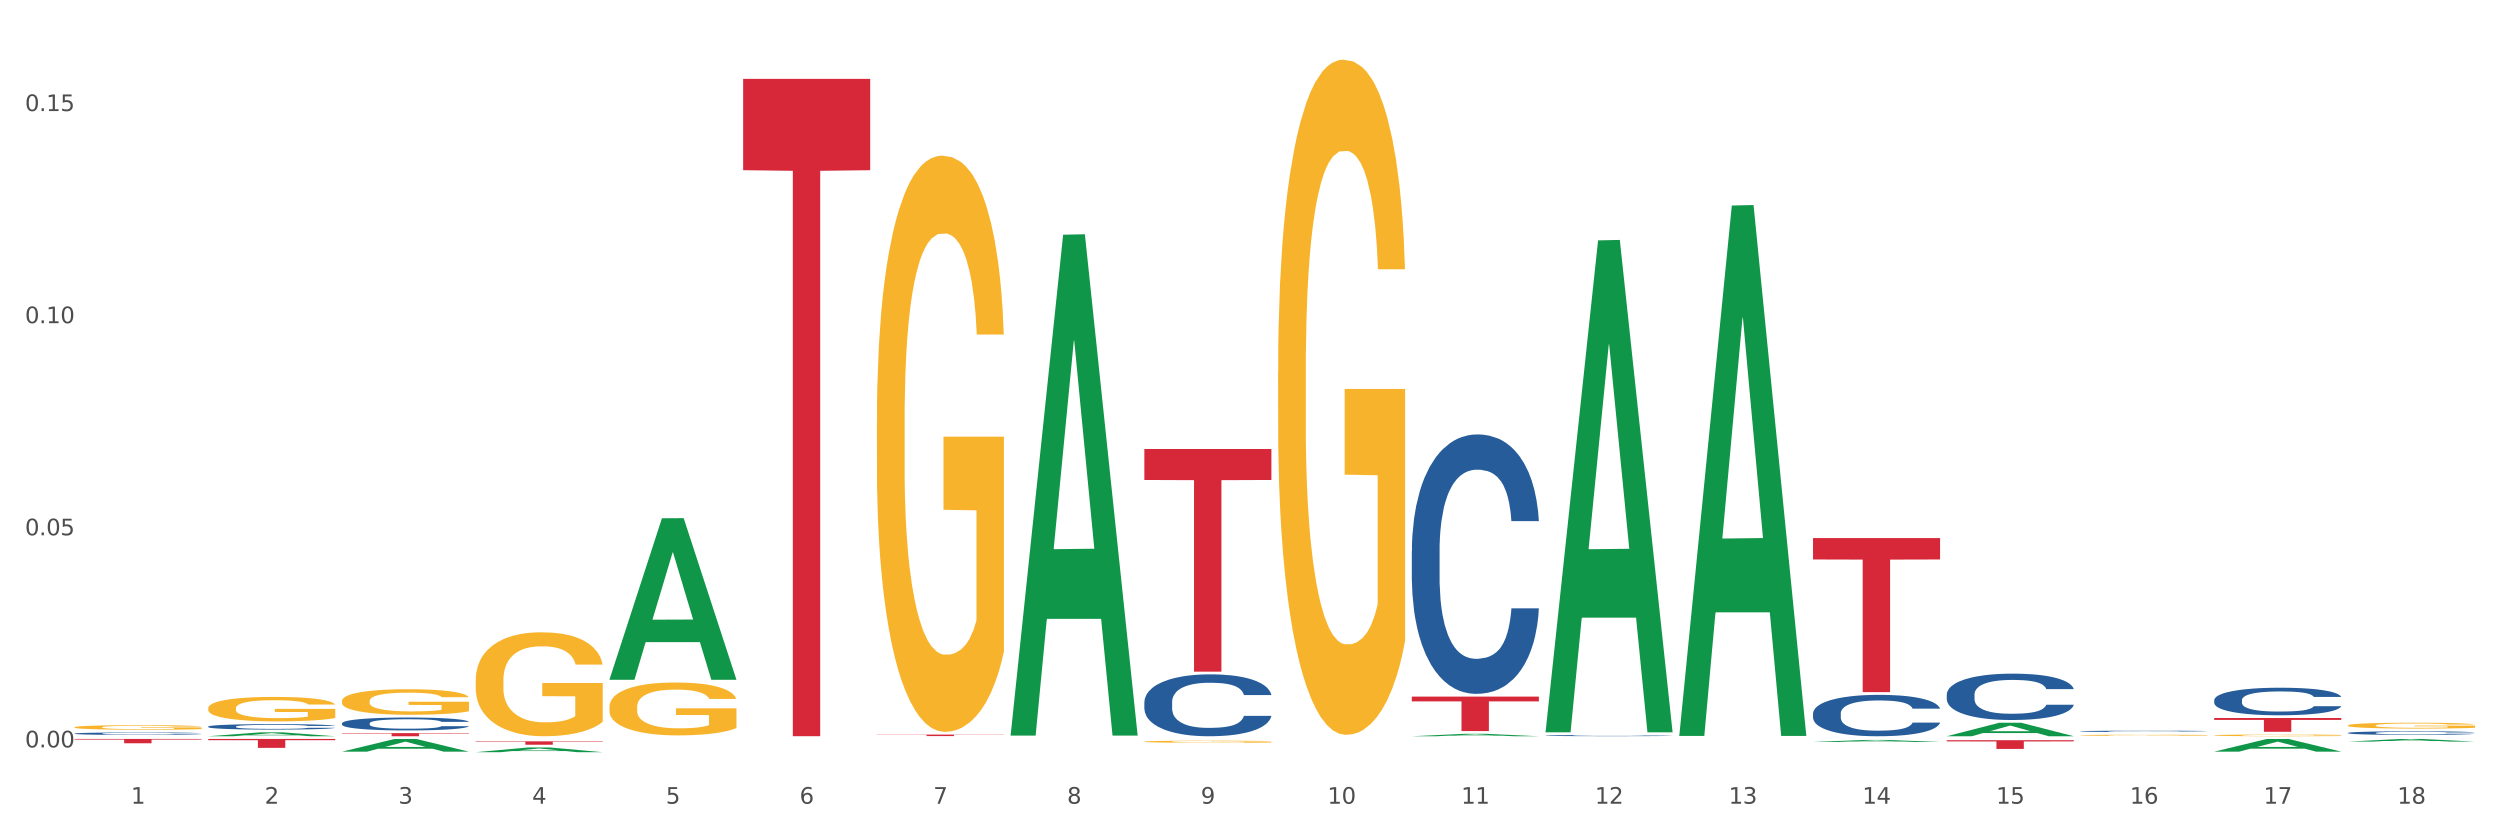 <?xml version="1.0" encoding="utf-8" standalone="no"?>
<!DOCTYPE svg PUBLIC "-//W3C//DTD SVG 1.1//EN"
  "http://www.w3.org/Graphics/SVG/1.1/DTD/svg11.dtd">
<svg xmlns:xlink="http://www.w3.org/1999/xlink" width="1080pt" height="360pt" viewBox="0 0 1080 360" xmlns="http://www.w3.org/2000/svg" version="1.1">
 <rect x="0" y="0" width="1080" height="360" fill="#333333" stroke="none"/>
 <defs>
  <style type="text/css">*{stroke-linejoin: round; stroke-linecap: butt}</style>
 </defs>
 <g id="figure_1">
  <g id="patch_1">
   <path d="M 0 360 
L 1080 360 
L 1080 0 
L 0 0 
z
" style="fill: #ffffff; stroke: #ffffff; stroke-linejoin: miter"/>
  </g>
  <g id="axes_1">
   <g id="matplotlib.axis_1">
    <g id="xtick_1">
     <g id="text_1">
      <!-- 1 -->
      <g style="fill: #4d4d4d" transform="translate(56.563 347.204) scale(0.096 -0.096)">
       <defs>
        <path id="DejaVuSans-31" d="M 794 531 
L 1825 531 
L 1825 4091 
L 703 3866 
L 703 4441 
L 1819 4666 
L 2450 4666 
L 2450 531 
L 3481 531 
L 3481 0 
L 794 0 
L 794 531 
z
" transform="scale(0.016)"/>
       </defs>
       <use xlink:href="#DejaVuSans-31"/>
      </g>
     </g>
    </g>
    <g id="xtick_2">
     <g id="text_2">
      <!-- 2 -->
      <g style="fill: #4d4d4d" transform="translate(114.336 347.204) scale(0.096 -0.096)">
       <defs>
        <path id="DejaVuSans-32" d="M 1228 531 
L 3431 531 
L 3431 0 
L 469 0 
L 469 531 
Q 828 903 1448 1529 
Q 2069 2156 2228 2338 
Q 2531 2678 2651 2914 
Q 2772 3150 2772 3378 
Q 2772 3750 2511 3984 
Q 2250 4219 1831 4219 
Q 1534 4219 1204 4116 
Q 875 4013 500 3803 
L 500 4441 
Q 881 4594 1212 4672 
Q 1544 4750 1819 4750 
Q 2544 4750 2975 4387 
Q 3406 4025 3406 3419 
Q 3406 3131 3298 2873 
Q 3191 2616 2906 2266 
Q 2828 2175 2409 1742 
Q 1991 1309 1228 531 
z
" transform="scale(0.016)"/>
       </defs>
       <use xlink:href="#DejaVuSans-32"/>
      </g>
     </g>
    </g>
    <g id="xtick_3">
     <g id="text_3">
      <!-- 3 -->
      <g style="fill: #4d4d4d" transform="translate(172.109 347.204) scale(0.096 -0.096)">
       <defs>
        <path id="DejaVuSans-33" d="M 2597 2516 
Q 3050 2419 3304 2112 
Q 3559 1806 3559 1356 
Q 3559 666 3084 287 
Q 2609 -91 1734 -91 
Q 1441 -91 1130 -33 
Q 819 25 488 141 
L 488 750 
Q 750 597 1062 519 
Q 1375 441 1716 441 
Q 2309 441 2620 675 
Q 2931 909 2931 1356 
Q 2931 1769 2642 2001 
Q 2353 2234 1838 2234 
L 1294 2234 
L 1294 2753 
L 1863 2753 
Q 2328 2753 2575 2939 
Q 2822 3125 2822 3475 
Q 2822 3834 2567 4026 
Q 2313 4219 1838 4219 
Q 1578 4219 1281 4162 
Q 984 4106 628 3988 
L 628 4550 
Q 988 4650 1302 4700 
Q 1616 4750 1894 4750 
Q 2613 4750 3031 4423 
Q 3450 4097 3450 3541 
Q 3450 3153 3228 2886 
Q 3006 2619 2597 2516 
z
" transform="scale(0.016)"/>
       </defs>
       <use xlink:href="#DejaVuSans-33"/>
      </g>
     </g>
    </g>
    <g id="xtick_4">
     <g id="text_4">
      <!-- 4 -->
      <g style="fill: #4d4d4d" transform="translate(229.882 347.204) scale(0.096 -0.096)">
       <defs>
        <path id="DejaVuSans-34" d="M 2419 4116 
L 825 1625 
L 2419 1625 
L 2419 4116 
z
M 2253 4666 
L 3047 4666 
L 3047 1625 
L 3713 1625 
L 3713 1100 
L 3047 1100 
L 3047 0 
L 2419 0 
L 2419 1100 
L 313 1100 
L 313 1709 
L 2253 4666 
z
" transform="scale(0.016)"/>
       </defs>
       <use xlink:href="#DejaVuSans-34"/>
      </g>
     </g>
    </g>
    <g id="xtick_5">
     <g id="text_5">
      <!-- 5 -->
      <g style="fill: #4d4d4d" transform="translate(287.655 347.204) scale(0.096 -0.096)">
       <defs>
        <path id="DejaVuSans-35" d="M 691 4666 
L 3169 4666 
L 3169 4134 
L 1269 4134 
L 1269 2991 
Q 1406 3038 1543 3061 
Q 1681 3084 1819 3084 
Q 2600 3084 3056 2656 
Q 3513 2228 3513 1497 
Q 3513 744 3044 326 
Q 2575 -91 1722 -91 
Q 1428 -91 1123 -41 
Q 819 9 494 109 
L 494 744 
Q 775 591 1075 516 
Q 1375 441 1709 441 
Q 2250 441 2565 725 
Q 2881 1009 2881 1497 
Q 2881 1984 2565 2268 
Q 2250 2553 1709 2553 
Q 1456 2553 1204 2497 
Q 953 2441 691 2322 
L 691 4666 
z
" transform="scale(0.016)"/>
       </defs>
       <use xlink:href="#DejaVuSans-35"/>
      </g>
     </g>
    </g>
    <g id="xtick_6">
     <g id="text_6">
      <!-- 6 -->
      <g style="fill: #4d4d4d" transform="translate(345.428 347.204) scale(0.096 -0.096)">
       <defs>
        <path id="DejaVuSans-36" d="M 2113 2584 
Q 1688 2584 1439 2293 
Q 1191 2003 1191 1497 
Q 1191 994 1439 701 
Q 1688 409 2113 409 
Q 2538 409 2786 701 
Q 3034 994 3034 1497 
Q 3034 2003 2786 2293 
Q 2538 2584 2113 2584 
z
M 3366 4563 
L 3366 3988 
Q 3128 4100 2886 4159 
Q 2644 4219 2406 4219 
Q 1781 4219 1451 3797 
Q 1122 3375 1075 2522 
Q 1259 2794 1537 2939 
Q 1816 3084 2150 3084 
Q 2853 3084 3261 2657 
Q 3669 2231 3669 1497 
Q 3669 778 3244 343 
Q 2819 -91 2113 -91 
Q 1303 -91 875 529 
Q 447 1150 447 2328 
Q 447 3434 972 4092 
Q 1497 4750 2381 4750 
Q 2619 4750 2861 4703 
Q 3103 4656 3366 4563 
z
" transform="scale(0.016)"/>
       </defs>
       <use xlink:href="#DejaVuSans-36"/>
      </g>
     </g>
    </g>
    <g id="xtick_7">
     <g id="text_7">
      <!-- 7 -->
      <g style="fill: #4d4d4d" transform="translate(403.201 347.204) scale(0.096 -0.096)">
       <defs>
        <path id="DejaVuSans-37" d="M 525 4666 
L 3525 4666 
L 3525 4397 
L 1831 0 
L 1172 0 
L 2766 4134 
L 525 4134 
L 525 4666 
z
" transform="scale(0.016)"/>
       </defs>
       <use xlink:href="#DejaVuSans-37"/>
      </g>
     </g>
    </g>
    <g id="xtick_8">
     <g id="text_8">
      <!-- 8 -->
      <g style="fill: #4d4d4d" transform="translate(460.974 347.204) scale(0.096 -0.096)">
       <defs>
        <path id="DejaVuSans-38" d="M 2034 2216 
Q 1584 2216 1326 1975 
Q 1069 1734 1069 1313 
Q 1069 891 1326 650 
Q 1584 409 2034 409 
Q 2484 409 2743 651 
Q 3003 894 3003 1313 
Q 3003 1734 2745 1975 
Q 2488 2216 2034 2216 
z
M 1403 2484 
Q 997 2584 770 2862 
Q 544 3141 544 3541 
Q 544 4100 942 4425 
Q 1341 4750 2034 4750 
Q 2731 4750 3128 4425 
Q 3525 4100 3525 3541 
Q 3525 3141 3298 2862 
Q 3072 2584 2669 2484 
Q 3125 2378 3379 2068 
Q 3634 1759 3634 1313 
Q 3634 634 3220 271 
Q 2806 -91 2034 -91 
Q 1263 -91 848 271 
Q 434 634 434 1313 
Q 434 1759 690 2068 
Q 947 2378 1403 2484 
z
M 1172 3481 
Q 1172 3119 1398 2916 
Q 1625 2713 2034 2713 
Q 2441 2713 2670 2916 
Q 2900 3119 2900 3481 
Q 2900 3844 2670 4047 
Q 2441 4250 2034 4250 
Q 1625 4250 1398 4047 
Q 1172 3844 1172 3481 
z
" transform="scale(0.016)"/>
       </defs>
       <use xlink:href="#DejaVuSans-38"/>
      </g>
     </g>
    </g>
    <g id="xtick_9">
     <g id="text_9">
      <!-- 9 -->
      <g style="fill: #4d4d4d" transform="translate(518.747 347.204) scale(0.096 -0.096)">
       <defs>
        <path id="DejaVuSans-39" d="M 703 97 
L 703 672 
Q 941 559 1184 500 
Q 1428 441 1663 441 
Q 2288 441 2617 861 
Q 2947 1281 2994 2138 
Q 2813 1869 2534 1725 
Q 2256 1581 1919 1581 
Q 1219 1581 811 2004 
Q 403 2428 403 3163 
Q 403 3881 828 4315 
Q 1253 4750 1959 4750 
Q 2769 4750 3195 4129 
Q 3622 3509 3622 2328 
Q 3622 1225 3098 567 
Q 2575 -91 1691 -91 
Q 1453 -91 1209 -44 
Q 966 3 703 97 
z
M 1959 2075 
Q 2384 2075 2632 2365 
Q 2881 2656 2881 3163 
Q 2881 3666 2632 3958 
Q 2384 4250 1959 4250 
Q 1534 4250 1286 3958 
Q 1038 3666 1038 3163 
Q 1038 2656 1286 2365 
Q 1534 2075 1959 2075 
z
" transform="scale(0.016)"/>
       </defs>
       <use xlink:href="#DejaVuSans-39"/>
      </g>
     </g>
    </g>
    <g id="xtick_10">
     <g id="text_10">
      <!-- 10 -->
      <g style="fill: #4d4d4d" transform="translate(573.466 347.204) scale(0.096 -0.096)">
       <defs>
        <path id="DejaVuSans-30" d="M 2034 4250 
Q 1547 4250 1301 3770 
Q 1056 3291 1056 2328 
Q 1056 1369 1301 889 
Q 1547 409 2034 409 
Q 2525 409 2770 889 
Q 3016 1369 3016 2328 
Q 3016 3291 2770 3770 
Q 2525 4250 2034 4250 
z
M 2034 4750 
Q 2819 4750 3233 4129 
Q 3647 3509 3647 2328 
Q 3647 1150 3233 529 
Q 2819 -91 2034 -91 
Q 1250 -91 836 529 
Q 422 1150 422 2328 
Q 422 3509 836 4129 
Q 1250 4750 2034 4750 
z
" transform="scale(0.016)"/>
       </defs>
       <use xlink:href="#DejaVuSans-31"/>
       <use xlink:href="#DejaVuSans-30" transform="translate(63.623 0)"/>
      </g>
     </g>
    </g>
    <g id="xtick_11">
     <g id="text_11">
      <!-- 11 -->
      <g style="fill: #4d4d4d" transform="translate(631.239 347.204) scale(0.096 -0.096)">
       <use xlink:href="#DejaVuSans-31"/>
       <use xlink:href="#DejaVuSans-31" transform="translate(63.623 0)"/>
      </g>
     </g>
    </g>
    <g id="xtick_12">
     <g id="text_12">
      <!-- 12 -->
      <g style="fill: #4d4d4d" transform="translate(689.012 347.204) scale(0.096 -0.096)">
       <use xlink:href="#DejaVuSans-31"/>
       <use xlink:href="#DejaVuSans-32" transform="translate(63.623 0)"/>
      </g>
     </g>
    </g>
    <g id="xtick_13">
     <g id="text_13">
      <!-- 13 -->
      <g style="fill: #4d4d4d" transform="translate(746.785 347.204) scale(0.096 -0.096)">
       <use xlink:href="#DejaVuSans-31"/>
       <use xlink:href="#DejaVuSans-33" transform="translate(63.623 0)"/>
      </g>
     </g>
    </g>
    <g id="xtick_14">
     <g id="text_14">
      <!-- 14 -->
      <g style="fill: #4d4d4d" transform="translate(804.558 347.204) scale(0.096 -0.096)">
       <use xlink:href="#DejaVuSans-31"/>
       <use xlink:href="#DejaVuSans-34" transform="translate(63.623 0)"/>
      </g>
     </g>
    </g>
    <g id="xtick_15">
     <g id="text_15">
      <!-- 15 -->
      <g style="fill: #4d4d4d" transform="translate(862.331 347.204) scale(0.096 -0.096)">
       <use xlink:href="#DejaVuSans-31"/>
       <use xlink:href="#DejaVuSans-35" transform="translate(63.623 0)"/>
      </g>
     </g>
    </g>
    <g id="xtick_16">
     <g id="text_16">
      <!-- 16 -->
      <g style="fill: #4d4d4d" transform="translate(920.104 347.204) scale(0.096 -0.096)">
       <use xlink:href="#DejaVuSans-31"/>
       <use xlink:href="#DejaVuSans-36" transform="translate(63.623 0)"/>
      </g>
     </g>
    </g>
    <g id="xtick_17">
     <g id="text_17">
      <!-- 17 -->
      <g style="fill: #4d4d4d" transform="translate(977.877 347.204) scale(0.096 -0.096)">
       <use xlink:href="#DejaVuSans-31"/>
       <use xlink:href="#DejaVuSans-37" transform="translate(63.623 0)"/>
      </g>
     </g>
    </g>
    <g id="xtick_18">
     <g id="text_18">
      <!-- 18 -->
      <g style="fill: #4d4d4d" transform="translate(1035.65 347.204) scale(0.096 -0.096)">
       <use xlink:href="#DejaVuSans-31"/>
       <use xlink:href="#DejaVuSans-38" transform="translate(63.623 0)"/>
      </g>
     </g>
    </g>
    <g id="xtick_19"/>
    <g id="xtick_20"/>
    <g id="xtick_21"/>
    <g id="xtick_22"/>
    <g id="xtick_23"/>
    <g id="xtick_24"/>
    <g id="xtick_25"/>
    <g id="xtick_26"/>
    <g id="xtick_27"/>
    <g id="xtick_28"/>
    <g id="xtick_29"/>
    <g id="xtick_30"/>
    <g id="xtick_31"/>
    <g id="xtick_32"/>
    <g id="xtick_33"/>
    <g id="xtick_34"/>
    <g id="xtick_35"/>
   </g>
   <g id="matplotlib.axis_2">
    <g id="ytick_1">
     <g id="text_19">
      <!-- 0.00 -->
      <g style="fill: #4d4d4d" transform="translate(10.8 322.881) scale(0.096 -0.096)">
       <defs>
        <path id="DejaVuSans-2e" d="M 684 794 
L 1344 794 
L 1344 0 
L 684 0 
L 684 794 
z
" transform="scale(0.016)"/>
       </defs>
       <use xlink:href="#DejaVuSans-30"/>
       <use xlink:href="#DejaVuSans-2e" transform="translate(63.623 0)"/>
       <use xlink:href="#DejaVuSans-30" transform="translate(95.41 0)"/>
       <use xlink:href="#DejaVuSans-30" transform="translate(159.033 0)"/>
      </g>
     </g>
    </g>
    <g id="ytick_2">
     <g id="text_20">
      <!-- 0.05 -->
      <g style="fill: #4d4d4d" transform="translate(10.8 231.248) scale(0.096 -0.096)">
       <use xlink:href="#DejaVuSans-30"/>
       <use xlink:href="#DejaVuSans-2e" transform="translate(63.623 0)"/>
       <use xlink:href="#DejaVuSans-30" transform="translate(95.41 0)"/>
       <use xlink:href="#DejaVuSans-35" transform="translate(159.033 0)"/>
      </g>
     </g>
    </g>
    <g id="ytick_3">
     <g id="text_21">
      <!-- 0.10 -->
      <g style="fill: #4d4d4d" transform="translate(10.8 139.615) scale(0.096 -0.096)">
       <use xlink:href="#DejaVuSans-30"/>
       <use xlink:href="#DejaVuSans-2e" transform="translate(63.623 0)"/>
       <use xlink:href="#DejaVuSans-31" transform="translate(95.41 0)"/>
       <use xlink:href="#DejaVuSans-30" transform="translate(159.033 0)"/>
      </g>
     </g>
    </g>
    <g id="ytick_4">
     <g id="text_22">
      <!-- 0.15 -->
      <g style="fill: #4d4d4d" transform="translate(10.8 47.982) scale(0.096 -0.096)">
       <use xlink:href="#DejaVuSans-30"/>
       <use xlink:href="#DejaVuSans-2e" transform="translate(63.623 0)"/>
       <use xlink:href="#DejaVuSans-31" transform="translate(95.41 0)"/>
       <use xlink:href="#DejaVuSans-35" transform="translate(159.033 0)"/>
      </g>
     </g>
    </g>
    <g id="ytick_5"/>
    <g id="ytick_6"/>
    <g id="ytick_7"/>
   </g>
   <g id="PolyCollection_1">
    <path d="M 89.948 318.056 
L 90.005 318.055 
L 112.637 316.362 
L 122.03 316.36 
L 144.832 318.059 
L 133.969 318.059 
L 129.046 317.664 
L 105.678 317.664 
L 105.508 317.67 
L 100.755 318.059 
L 89.948 318.059 
L 89.948 318.056 
L 108.62 317.428 
L 126.104 317.426 
L 117.447 316.722 
L 117.334 316.719 
L 117.22 316.724 
L 108.563 317.426 
L 108.62 317.428 
L 89.948 318.056 
z
" clip-path="url(#p445663fd0b)" style="fill: #109648"/>
    <path d="M 840.997 319.775 
L 895.881 319.775 
L 895.881 320.297 
L 874.291 320.301 
L 874.291 323.53 
L 862.456 323.53 
L 862.456 320.301 
L 840.997 320.297 
L 840.997 319.779 
L 840.997 319.775 
z
" clip-path="url(#p445663fd0b)" style="fill: #d62839"/>
    <path d="M 956.543 310.171 
L 1011.427 310.171 
L 1011.427 311.001 
L 989.837 311.006 
L 989.837 316.144 
L 978.002 316.144 
L 978.002 311.006 
L 956.543 311.001 
L 956.543 310.176 
L 956.543 310.171 
z
" clip-path="url(#p445663fd0b)" style="fill: #d62839"/>
    <path d="M 321.04 34.064 
L 375.924 34.064 
L 375.924 73.526 
L 354.335 73.792 
L 354.335 318.03 
L 342.499 318.03 
L 342.499 73.792 
L 321.04 73.526 
L 321.04 34.33 
L 321.04 34.064 
z
" clip-path="url(#p445663fd0b)" style="fill: #d62839"/>
    <path d="M 147.721 316.72 
L 202.605 316.72 
L 202.605 316.906 
L 181.016 316.907 
L 181.016 318.059 
L 169.18 318.059 
L 169.18 316.907 
L 147.721 316.906 
L 147.721 316.721 
L 147.721 316.72 
z
" clip-path="url(#p445663fd0b)" style="fill: #d62839"/>
    <path d="M 205.494 320.255 
L 260.378 320.255 
L 260.378 320.46 
L 238.789 320.461 
L 238.789 321.729 
L 226.953 321.729 
L 226.953 320.461 
L 205.494 320.46 
L 205.494 320.256 
L 205.494 320.255 
z
" clip-path="url(#p445663fd0b)" style="fill: #d62839"/>
    <path d="M 89.948 319.233 
L 144.832 319.233 
L 144.832 319.769 
L 123.243 319.773 
L 123.243 323.09 
L 111.407 323.09 
L 111.407 319.773 
L 89.948 319.769 
L 89.948 319.237 
L 89.948 319.233 
z
" clip-path="url(#p445663fd0b)" style="fill: #d62839"/>
    <path d="M 32.175 319.233 
L 87.059 319.233 
L 87.059 319.492 
L 65.47 319.494 
L 65.47 321.097 
L 53.635 321.097 
L 53.635 319.494 
L 32.175 319.492 
L 32.175 319.235 
L 32.175 319.233 
z
" clip-path="url(#p445663fd0b)" style="fill: #d62839"/>
    <path d="M 378.813 317.346 
L 433.697 317.346 
L 433.697 317.436 
L 412.108 317.436 
L 412.108 317.989 
L 400.272 317.989 
L 400.272 317.436 
L 378.813 317.436 
L 378.813 317.347 
L 378.813 317.346 
z
" clip-path="url(#p445663fd0b)" style="fill: #d62839"/>
    <path d="M 494.359 193.98 
L 549.243 193.98 
L 549.243 207.344 
L 527.654 207.434 
L 527.654 290.147 
L 515.818 290.147 
L 515.818 207.434 
L 494.359 207.344 
L 494.359 194.07 
L 494.359 193.98 
z
" clip-path="url(#p445663fd0b)" style="fill: #d62839"/>
    <path d="M 898.77 317.633 
L 898.835 317.632 
L 898.835 317.616 
L 898.964 317.602 
L 899.612 317.568 
L 900.584 317.54 
L 901.297 317.525 
L 902.01 317.513 
L 902.852 317.501 
L 903.889 317.488 
L 905.768 317.47 
L 906.934 317.46 
L 908.36 317.45 
L 910.952 317.436 
L 912.831 317.428 
L 914.775 317.421 
L 917.95 317.413 
L 920.024 317.409 
L 922.227 317.407 
L 924.884 317.405 
L 926.892 317.404 
L 931.299 317.406 
L 935.057 317.41 
L 936.871 317.413 
L 939.204 317.418 
L 940.435 317.422 
L 942.444 317.429 
L 944.517 317.439 
L 945.943 317.447 
L 948.081 317.462 
L 949.701 317.477 
L 951.192 317.496 
L 951.969 317.509 
L 952.552 317.522 
L 953.071 317.536 
L 953.589 317.558 
L 941.926 317.558 
L 941.472 317.542 
L 940.759 317.527 
L 939.722 317.513 
L 938.815 317.504 
L 937.26 317.492 
L 935.834 317.485 
L 934.344 317.48 
L 932.53 317.475 
L 931.104 317.473 
L 929.095 317.471 
L 925.143 317.472 
L 922.486 317.475 
L 920.672 317.48 
L 919.505 317.484 
L 918.468 317.488 
L 917.302 317.495 
L 915.941 317.504 
L 914.969 317.513 
L 913.997 317.523 
L 913.22 317.534 
L 912.507 317.547 
L 911.924 317.56 
L 911.47 317.574 
L 911.081 317.591 
L 910.757 317.62 
L 910.757 317.682 
L 910.887 317.696 
L 911.211 317.714 
L 911.6 317.728 
L 912.248 317.745 
L 912.831 317.756 
L 913.933 317.772 
L 915.164 317.786 
L 916.136 317.794 
L 917.108 317.801 
L 918.792 317.811 
L 920.672 317.82 
L 922.292 317.824 
L 924.495 317.829 
L 925.985 317.831 
L 927.281 317.832 
L 930.456 317.832 
L 932.724 317.83 
L 935.251 317.827 
L 937.195 317.823 
L 938.815 317.818 
L 940.63 317.81 
L 941.796 317.802 
L 941.796 317.708 
L 927.54 317.708 
L 927.54 317.645 
L 953.654 317.645 
L 953.654 317.829 
L 952.552 317.838 
L 951.321 317.847 
L 950.025 317.855 
L 948.081 317.864 
L 945.749 317.873 
L 943.675 317.879 
L 941.472 317.885 
L 938.88 317.89 
L 935.51 317.894 
L 933.437 317.896 
L 930.845 317.897 
L 927.799 317.898 
L 925.143 317.897 
L 922.551 317.895 
L 919.829 317.891 
L 917.172 317.885 
L 915.164 317.879 
L 913.155 317.872 
L 911.017 317.862 
L 909.332 317.853 
L 908.036 317.845 
L 906.61 317.835 
L 905.055 317.821 
L 903.889 317.809 
L 902.852 317.797 
L 901.75 317.78 
L 900.973 317.766 
L 900.195 317.749 
L 899.742 317.736 
L 899.223 317.715 
L 898.835 317.687 
L 898.77 317.633 
z
" clip-path="url(#p445663fd0b)" style="fill: #f7b32b"/>
    <path d="M 609.905 318.057 
L 609.961 318.056 
L 632.594 317.01 
L 641.987 317.009 
L 664.789 318.059 
L 653.925 318.059 
L 649.003 317.815 
L 625.635 317.815 
L 625.465 317.819 
L 620.712 318.059 
L 609.905 318.059 
L 609.905 318.057 
L 628.577 317.669 
L 646.061 317.668 
L 637.404 317.233 
L 637.29 317.231 
L 637.177 317.234 
L 628.52 317.668 
L 628.577 317.669 
L 609.905 318.057 
z
" clip-path="url(#p445663fd0b)" style="fill: #109648"/>
    <path d="M 263.267 305.402 
L 263.332 305.382 
L 263.332 304.631 
L 263.461 303.984 
L 264.109 302.419 
L 265.081 301.126 
L 265.794 300.437 
L 266.507 299.874 
L 267.349 299.311 
L 268.386 298.727 
L 270.265 297.871 
L 271.432 297.433 
L 272.857 296.974 
L 275.449 296.307 
L 277.328 295.931 
L 279.272 295.618 
L 282.447 295.243 
L 284.521 295.076 
L 286.724 294.951 
L 289.381 294.867 
L 291.389 294.847 
L 295.796 294.909 
L 299.554 295.097 
L 301.368 295.243 
L 303.701 295.493 
L 304.932 295.66 
L 306.941 295.994 
L 309.015 296.432 
L 310.44 296.808 
L 312.579 297.517 
L 314.199 298.226 
L 315.689 299.102 
L 316.466 299.707 
L 317.05 300.271 
L 317.568 300.917 
L 318.086 301.939 
L 306.423 301.939 
L 305.969 301.209 
L 305.256 300.521 
L 304.22 299.853 
L 303.312 299.436 
L 301.757 298.915 
L 300.332 298.581 
L 298.841 298.33 
L 297.027 298.122 
L 295.601 298.017 
L 293.593 297.934 
L 289.64 297.955 
L 286.983 298.122 
L 285.169 298.33 
L 284.002 298.518 
L 282.966 298.727 
L 281.799 299.019 
L 280.439 299.457 
L 279.467 299.853 
L 278.495 300.354 
L 277.717 300.855 
L 277.004 301.439 
L 276.421 302.065 
L 275.967 302.711 
L 275.579 303.504 
L 275.255 304.818 
L 275.255 307.676 
L 275.384 308.323 
L 275.708 309.178 
L 276.097 309.825 
L 276.745 310.597 
L 277.328 311.119 
L 278.43 311.87 
L 279.661 312.495 
L 280.633 312.892 
L 281.605 313.226 
L 283.29 313.685 
L 285.169 314.06 
L 286.789 314.29 
L 288.992 314.498 
L 290.482 314.582 
L 291.778 314.623 
L 294.953 314.623 
L 297.221 314.561 
L 299.748 314.415 
L 301.692 314.227 
L 303.312 313.997 
L 305.127 313.622 
L 306.293 313.267 
L 306.293 308.907 
L 292.037 308.886 
L 292.037 305.987 
L 318.151 305.987 
L 318.151 314.498 
L 317.05 314.936 
L 315.819 315.333 
L 314.523 315.687 
L 312.579 316.125 
L 310.246 316.543 
L 308.172 316.835 
L 305.969 317.085 
L 303.377 317.314 
L 300.008 317.523 
L 297.934 317.607 
L 295.342 317.669 
L 292.297 317.69 
L 289.64 317.648 
L 287.048 317.544 
L 284.326 317.356 
L 281.67 317.085 
L 279.661 316.814 
L 277.652 316.48 
L 275.514 316.042 
L 273.829 315.625 
L 272.533 315.249 
L 271.108 314.769 
L 269.552 314.144 
L 268.386 313.58 
L 267.349 312.996 
L 266.248 312.245 
L 265.47 311.598 
L 264.692 310.785 
L 264.239 310.18 
L 263.721 309.241 
L 263.332 307.927 
L 263.267 305.402 
z
" clip-path="url(#p445663fd0b)" style="fill: #f7b32b"/>
    <path d="M 552.132 160.559 
L 552.197 160.292 
L 552.197 150.702 
L 552.326 142.443 
L 552.974 122.463 
L 553.946 105.946 
L 554.659 97.155 
L 555.372 89.962 
L 556.214 82.769 
L 557.251 75.31 
L 559.13 64.388 
L 560.296 58.793 
L 561.722 52.932 
L 564.314 44.408 
L 566.193 39.612 
L 568.137 35.616 
L 571.312 30.821 
L 573.386 28.69 
L 575.589 27.092 
L 578.246 26.026 
L 580.254 25.759 
L 584.661 26.559 
L 588.419 28.956 
L 590.233 30.821 
L 592.566 34.018 
L 593.797 36.149 
L 595.806 40.412 
L 597.88 46.006 
L 599.305 50.801 
L 601.443 59.859 
L 603.063 68.917 
L 604.554 80.105 
L 605.331 87.831 
L 605.915 95.024 
L 606.433 103.282 
L 606.951 116.336 
L 595.288 116.336 
L 594.834 107.012 
L 594.121 98.221 
L 593.084 89.696 
L 592.177 84.368 
L 590.622 77.708 
L 589.197 73.445 
L 587.706 70.249 
L 585.892 67.585 
L 584.466 66.253 
L 582.458 65.187 
L 578.505 65.453 
L 575.848 67.585 
L 574.034 70.249 
L 572.867 72.646 
L 571.831 75.31 
L 570.664 79.04 
L 569.303 84.634 
L 568.331 89.696 
L 567.359 96.089 
L 566.582 102.483 
L 565.869 109.942 
L 565.286 117.934 
L 564.832 126.193 
L 564.444 136.316 
L 564.12 153.099 
L 564.12 189.596 
L 564.249 197.855 
L 564.573 208.777 
L 564.962 217.036 
L 565.61 226.893 
L 566.193 233.553 
L 567.295 243.143 
L 568.526 251.135 
L 569.498 256.197 
L 570.47 260.459 
L 572.155 266.32 
L 574.034 271.115 
L 575.654 274.046 
L 577.857 276.71 
L 579.347 277.775 
L 580.643 278.308 
L 583.818 278.308 
L 586.086 277.509 
L 588.613 275.644 
L 590.557 273.246 
L 592.177 270.316 
L 593.992 265.521 
L 595.158 260.992 
L 595.158 205.314 
L 580.902 205.048 
L 580.902 168.018 
L 607.016 168.018 
L 607.016 276.71 
L 605.915 282.304 
L 604.683 287.366 
L 603.387 291.895 
L 601.443 297.489 
L 599.111 302.817 
L 597.037 306.547 
L 594.834 309.743 
L 592.242 312.674 
L 588.873 315.338 
L 586.799 316.403 
L 584.207 317.203 
L 581.162 317.469 
L 578.505 316.936 
L 575.913 315.604 
L 573.191 313.207 
L 570.535 309.743 
L 568.526 306.28 
L 566.517 302.018 
L 564.379 296.423 
L 562.694 291.095 
L 561.398 286.3 
L 559.972 280.173 
L 558.417 272.181 
L 557.251 264.988 
L 556.214 257.529 
L 555.113 247.938 
L 554.335 239.68 
L 553.557 229.29 
L 553.104 221.565 
L 552.585 209.576 
L 552.197 192.793 
L 552.132 160.559 
z
" clip-path="url(#p445663fd0b)" style="fill: #f7b32b"/>
    <path d="M 783.224 232.437 
L 838.108 232.437 
L 838.108 241.688 
L 816.519 241.75 
L 816.519 299.004 
L 804.683 299.004 
L 804.683 241.75 
L 783.224 241.688 
L 783.224 232.5 
L 783.224 232.437 
z
" clip-path="url(#p445663fd0b)" style="fill: #d62839"/>
    <path d="M 609.905 300.923 
L 664.789 300.923 
L 664.789 302.995 
L 643.2 303.009 
L 643.2 315.835 
L 631.364 315.835 
L 631.364 303.009 
L 609.905 302.995 
L 609.905 300.937 
L 609.905 300.923 
z
" clip-path="url(#p445663fd0b)" style="fill: #d62839"/>
    <path d="M 956.543 317.66 
L 956.607 317.66 
L 956.607 317.635 
L 956.737 317.614 
L 957.385 317.564 
L 958.357 317.522 
L 959.07 317.499 
L 959.783 317.481 
L 960.625 317.463 
L 961.662 317.444 
L 963.541 317.416 
L 964.707 317.402 
L 966.133 317.387 
L 968.725 317.365 
L 970.604 317.353 
L 972.548 317.343 
L 975.723 317.33 
L 977.797 317.325 
L 980 317.321 
L 982.656 317.318 
L 984.665 317.318 
L 989.072 317.32 
L 992.83 317.326 
L 994.644 317.33 
L 996.977 317.339 
L 998.208 317.344 
L 1000.217 317.355 
L 1002.29 317.369 
L 1003.716 317.381 
L 1005.854 317.404 
L 1007.474 317.427 
L 1008.965 317.456 
L 1009.742 317.475 
L 1010.325 317.494 
L 1010.844 317.515 
L 1011.362 317.548 
L 999.698 317.548 
L 999.245 317.524 
L 998.532 317.502 
L 997.495 317.48 
L 996.588 317.467 
L 995.033 317.45 
L 993.607 317.439 
L 992.117 317.431 
L 990.303 317.424 
L 988.877 317.421 
L 986.868 317.418 
L 982.916 317.419 
L 980.259 317.424 
L 978.445 317.431 
L 977.278 317.437 
L 976.241 317.444 
L 975.075 317.453 
L 973.714 317.467 
L 972.742 317.48 
L 971.77 317.496 
L 970.993 317.513 
L 970.28 317.532 
L 969.697 317.552 
L 969.243 317.573 
L 968.854 317.599 
L 968.53 317.641 
L 968.53 317.734 
L 968.66 317.755 
L 968.984 317.783 
L 969.373 317.804 
L 970.021 317.829 
L 970.604 317.846 
L 971.706 317.87 
L 972.937 317.891 
L 973.909 317.904 
L 974.881 317.914 
L 976.565 317.929 
L 978.445 317.942 
L 980.065 317.949 
L 982.268 317.956 
L 983.758 317.958 
L 985.054 317.96 
L 988.229 317.96 
L 990.497 317.958 
L 993.024 317.953 
L 994.968 317.947 
L 996.588 317.939 
L 998.403 317.927 
L 999.569 317.916 
L 999.569 317.774 
L 985.313 317.774 
L 985.313 317.679 
L 1011.427 317.679 
L 1011.427 317.956 
L 1010.325 317.97 
L 1009.094 317.983 
L 1007.798 317.994 
L 1005.854 318.009 
L 1003.522 318.022 
L 1001.448 318.032 
L 999.245 318.04 
L 996.653 318.047 
L 993.283 318.054 
L 991.21 318.057 
L 988.618 318.059 
L 985.572 318.059 
L 982.916 318.058 
L 980.324 318.055 
L 977.602 318.049 
L 974.945 318.04 
L 972.937 318.031 
L 970.928 318.02 
L 968.79 318.006 
L 967.105 317.992 
L 965.809 317.98 
L 964.383 317.965 
L 962.828 317.944 
L 961.662 317.926 
L 960.625 317.907 
L 959.523 317.883 
L 958.746 317.862 
L 957.968 317.835 
L 957.515 317.816 
L 956.996 317.785 
L 956.607 317.742 
L 956.543 317.66 
z
" clip-path="url(#p445663fd0b)" style="fill: #f7b32b"/>
    <path d="M 1014.316 313.385 
L 1014.38 313.383 
L 1014.38 313.3 
L 1014.51 313.228 
L 1015.158 313.055 
L 1016.13 312.912 
L 1016.843 312.836 
L 1017.556 312.773 
L 1018.398 312.711 
L 1019.435 312.646 
L 1021.314 312.552 
L 1022.48 312.503 
L 1023.906 312.453 
L 1026.498 312.379 
L 1028.377 312.337 
L 1030.321 312.302 
L 1033.496 312.261 
L 1035.57 312.242 
L 1037.773 312.229 
L 1040.429 312.219 
L 1042.438 312.217 
L 1046.845 312.224 
L 1050.603 312.245 
L 1052.417 312.261 
L 1054.75 312.289 
L 1055.981 312.307 
L 1057.99 312.344 
L 1060.063 312.393 
L 1061.489 312.434 
L 1063.627 312.513 
L 1065.247 312.591 
L 1066.738 312.688 
L 1067.515 312.755 
L 1068.098 312.817 
L 1068.617 312.889 
L 1069.135 313.002 
L 1057.471 313.002 
L 1057.018 312.921 
L 1056.305 312.845 
L 1055.268 312.771 
L 1054.361 312.725 
L 1052.806 312.667 
L 1051.38 312.63 
L 1049.89 312.603 
L 1048.076 312.58 
L 1046.65 312.568 
L 1044.641 312.559 
L 1040.689 312.561 
L 1038.032 312.58 
L 1036.218 312.603 
L 1035.051 312.623 
L 1034.014 312.646 
L 1032.848 312.679 
L 1031.487 312.727 
L 1030.515 312.771 
L 1029.543 312.827 
L 1028.766 312.882 
L 1028.053 312.947 
L 1027.47 313.016 
L 1027.016 313.087 
L 1026.627 313.175 
L 1026.303 313.321 
L 1026.303 313.637 
L 1026.433 313.708 
L 1026.757 313.803 
L 1027.146 313.875 
L 1027.794 313.96 
L 1028.377 314.018 
L 1029.479 314.101 
L 1030.71 314.17 
L 1031.682 314.214 
L 1032.654 314.251 
L 1034.338 314.302 
L 1036.218 314.343 
L 1037.838 314.369 
L 1040.041 314.392 
L 1041.531 314.401 
L 1042.827 314.406 
L 1046.002 314.406 
L 1048.27 314.399 
L 1050.797 314.383 
L 1052.741 314.362 
L 1054.361 314.336 
L 1056.176 314.295 
L 1057.342 314.256 
L 1057.342 313.773 
L 1043.086 313.771 
L 1043.086 313.45 
L 1069.2 313.45 
L 1069.2 314.392 
L 1068.098 314.44 
L 1066.867 314.484 
L 1065.571 314.523 
L 1063.627 314.572 
L 1061.295 314.618 
L 1059.221 314.65 
L 1057.018 314.678 
L 1054.426 314.703 
L 1051.056 314.727 
L 1048.983 314.736 
L 1046.391 314.743 
L 1043.345 314.745 
L 1040.689 314.74 
L 1038.097 314.729 
L 1035.375 314.708 
L 1032.718 314.678 
L 1030.71 314.648 
L 1028.701 314.611 
L 1026.563 314.563 
L 1024.878 314.516 
L 1023.582 314.475 
L 1022.156 314.422 
L 1020.601 314.353 
L 1019.435 314.29 
L 1018.398 314.226 
L 1017.296 314.142 
L 1016.519 314.071 
L 1015.741 313.981 
L 1015.288 313.914 
L 1014.769 313.81 
L 1014.38 313.665 
L 1014.316 313.385 
z
" clip-path="url(#p445663fd0b)" style="fill: #f7b32b"/>
    <path d="M 147.721 302.859 
L 147.786 302.849 
L 147.786 302.486 
L 147.915 302.173 
L 148.563 301.417 
L 149.535 300.792 
L 150.248 300.459 
L 150.961 300.187 
L 151.803 299.915 
L 152.84 299.633 
L 154.719 299.22 
L 155.886 299.008 
L 157.311 298.786 
L 159.903 298.464 
L 161.782 298.282 
L 163.726 298.131 
L 166.901 297.949 
L 168.975 297.869 
L 171.178 297.808 
L 173.835 297.768 
L 175.844 297.758 
L 180.25 297.788 
L 184.008 297.879 
L 185.822 297.949 
L 188.155 298.07 
L 189.386 298.151 
L 191.395 298.312 
L 193.469 298.524 
L 194.894 298.705 
L 197.033 299.048 
L 198.653 299.391 
L 200.143 299.814 
L 200.921 300.107 
L 201.504 300.379 
L 202.022 300.691 
L 202.54 301.185 
L 190.877 301.185 
L 190.423 300.832 
L 189.71 300.5 
L 188.674 300.177 
L 187.766 299.976 
L 186.211 299.724 
L 184.786 299.562 
L 183.295 299.441 
L 181.481 299.341 
L 180.055 299.29 
L 178.047 299.25 
L 174.094 299.26 
L 171.437 299.341 
L 169.623 299.441 
L 168.456 299.532 
L 167.42 299.633 
L 166.253 299.774 
L 164.893 299.986 
L 163.921 300.177 
L 162.949 300.419 
L 162.171 300.661 
L 161.458 300.943 
L 160.875 301.246 
L 160.421 301.558 
L 160.033 301.941 
L 159.709 302.576 
L 159.709 303.957 
L 159.838 304.27 
L 160.162 304.683 
L 160.551 304.996 
L 161.199 305.369 
L 161.782 305.621 
L 162.884 305.984 
L 164.115 306.286 
L 165.087 306.477 
L 166.059 306.639 
L 167.744 306.861 
L 169.623 307.042 
L 171.243 307.153 
L 173.446 307.254 
L 174.936 307.294 
L 176.232 307.314 
L 179.407 307.314 
L 181.675 307.284 
L 184.203 307.213 
L 186.146 307.123 
L 187.766 307.012 
L 189.581 306.83 
L 190.747 306.659 
L 190.747 304.552 
L 176.491 304.542 
L 176.491 303.141 
L 202.605 303.141 
L 202.605 307.254 
L 201.504 307.465 
L 200.273 307.657 
L 198.977 307.828 
L 197.033 308.04 
L 194.7 308.242 
L 192.626 308.383 
L 190.423 308.504 
L 187.831 308.614 
L 184.462 308.715 
L 182.388 308.756 
L 179.796 308.786 
L 176.751 308.796 
L 174.094 308.776 
L 171.502 308.725 
L 168.78 308.635 
L 166.124 308.504 
L 164.115 308.373 
L 162.106 308.211 
L 159.968 308 
L 158.283 307.798 
L 156.987 307.617 
L 155.562 307.385 
L 154.006 307.082 
L 152.84 306.81 
L 151.803 306.528 
L 150.702 306.165 
L 149.924 305.852 
L 149.147 305.459 
L 148.693 305.167 
L 148.175 304.713 
L 147.786 304.078 
L 147.721 302.859 
z
" clip-path="url(#p445663fd0b)" style="fill: #f7b32b"/>
    <path d="M 89.948 305.956 
L 90.013 305.947 
L 90.013 305.599 
L 90.142 305.3 
L 90.79 304.576 
L 91.762 303.977 
L 92.475 303.659 
L 93.188 303.398 
L 94.03 303.137 
L 95.067 302.867 
L 96.946 302.471 
L 98.113 302.268 
L 99.538 302.056 
L 102.13 301.747 
L 104.009 301.573 
L 105.953 301.428 
L 109.128 301.254 
L 111.202 301.177 
L 113.405 301.119 
L 116.062 301.081 
L 118.071 301.071 
L 122.477 301.1 
L 126.235 301.187 
L 128.049 301.254 
L 130.382 301.37 
L 131.613 301.448 
L 133.622 301.602 
L 135.696 301.805 
L 137.121 301.979 
L 139.26 302.307 
L 140.88 302.635 
L 142.37 303.041 
L 143.148 303.321 
L 143.731 303.581 
L 144.249 303.881 
L 144.768 304.354 
L 133.104 304.354 
L 132.65 304.016 
L 131.937 303.697 
L 130.901 303.388 
L 129.993 303.195 
L 128.438 302.954 
L 127.013 302.799 
L 125.522 302.683 
L 123.708 302.587 
L 122.282 302.539 
L 120.274 302.5 
L 116.321 302.51 
L 113.664 302.587 
L 111.85 302.683 
L 110.684 302.77 
L 109.647 302.867 
L 108.48 303.002 
L 107.12 303.205 
L 106.148 303.388 
L 105.176 303.62 
L 104.398 303.852 
L 103.685 304.122 
L 103.102 304.412 
L 102.648 304.711 
L 102.26 305.078 
L 101.936 305.686 
L 101.936 307.009 
L 102.065 307.308 
L 102.389 307.704 
L 102.778 308.003 
L 103.426 308.361 
L 104.009 308.602 
L 105.111 308.95 
L 106.342 309.239 
L 107.314 309.423 
L 108.286 309.577 
L 109.971 309.789 
L 111.85 309.963 
L 113.47 310.069 
L 115.673 310.166 
L 117.163 310.205 
L 118.459 310.224 
L 121.634 310.224 
L 123.902 310.195 
L 126.43 310.127 
L 128.373 310.041 
L 129.993 309.934 
L 131.808 309.761 
L 132.974 309.596 
L 132.974 307.578 
L 118.719 307.569 
L 118.719 306.227 
L 144.832 306.227 
L 144.832 310.166 
L 143.731 310.369 
L 142.5 310.552 
L 141.204 310.716 
L 139.26 310.919 
L 136.927 311.112 
L 134.853 311.247 
L 132.65 311.363 
L 130.058 311.469 
L 126.689 311.566 
L 124.615 311.605 
L 122.023 311.634 
L 118.978 311.643 
L 116.321 311.624 
L 113.729 311.576 
L 111.007 311.489 
L 108.351 311.363 
L 106.342 311.238 
L 104.333 311.083 
L 102.195 310.881 
L 100.51 310.687 
L 99.214 310.514 
L 97.789 310.292 
L 96.233 310.002 
L 95.067 309.741 
L 94.03 309.471 
L 92.929 309.123 
L 92.151 308.824 
L 91.374 308.447 
L 90.92 308.167 
L 90.402 307.733 
L 90.013 307.125 
L 89.948 305.956 
z
" clip-path="url(#p445663fd0b)" style="fill: #f7b32b"/>
    <path d="M 32.175 314.185 
L 32.24 314.183 
L 32.24 314.118 
L 32.369 314.063 
L 33.017 313.928 
L 33.989 313.817 
L 34.702 313.758 
L 35.415 313.709 
L 36.257 313.661 
L 37.294 313.611 
L 39.173 313.537 
L 40.34 313.5 
L 41.765 313.46 
L 44.357 313.403 
L 46.236 313.37 
L 48.18 313.344 
L 51.355 313.311 
L 53.429 313.297 
L 55.632 313.286 
L 58.289 313.279 
L 60.298 313.277 
L 64.704 313.283 
L 68.462 313.299 
L 70.277 313.311 
L 72.609 313.333 
L 73.84 313.347 
L 75.849 313.376 
L 77.923 313.414 
L 79.348 313.446 
L 81.487 313.507 
L 83.107 313.568 
L 84.597 313.643 
L 85.375 313.695 
L 85.958 313.744 
L 86.476 313.799 
L 86.995 313.887 
L 75.331 313.887 
L 74.877 313.824 
L 74.164 313.765 
L 73.128 313.708 
L 72.22 313.672 
L 70.665 313.627 
L 69.24 313.598 
L 67.749 313.577 
L 65.935 313.559 
L 64.509 313.55 
L 62.501 313.543 
L 58.548 313.544 
L 55.891 313.559 
L 54.077 313.577 
L 52.911 313.593 
L 51.874 313.611 
L 50.707 313.636 
L 49.347 313.674 
L 48.375 313.708 
L 47.403 313.751 
L 46.625 313.794 
L 45.912 313.844 
L 45.329 313.898 
L 44.876 313.953 
L 44.487 314.021 
L 44.163 314.134 
L 44.163 314.38 
L 44.292 314.436 
L 44.616 314.509 
L 45.005 314.565 
L 45.653 314.631 
L 46.236 314.676 
L 47.338 314.741 
L 48.569 314.794 
L 49.541 314.829 
L 50.513 314.857 
L 52.198 314.897 
L 54.077 314.929 
L 55.697 314.949 
L 57.9 314.967 
L 59.39 314.974 
L 60.686 314.977 
L 63.861 314.977 
L 66.129 314.972 
L 68.657 314.959 
L 70.601 314.943 
L 72.22 314.924 
L 74.035 314.891 
L 75.201 314.861 
L 75.201 314.486 
L 60.946 314.484 
L 60.946 314.235 
L 87.059 314.235 
L 87.059 314.967 
L 85.958 315.004 
L 84.727 315.038 
L 83.431 315.069 
L 81.487 315.106 
L 79.154 315.142 
L 77.08 315.167 
L 74.877 315.189 
L 72.285 315.209 
L 68.916 315.227 
L 66.842 315.234 
L 64.25 315.239 
L 61.205 315.241 
L 58.548 315.237 
L 55.956 315.228 
L 53.235 315.212 
L 50.578 315.189 
L 48.569 315.166 
L 46.56 315.137 
L 44.422 315.099 
L 42.737 315.063 
L 41.441 315.031 
L 40.016 314.99 
L 38.46 314.936 
L 37.294 314.888 
L 36.257 314.837 
L 35.156 314.773 
L 34.378 314.717 
L 33.601 314.647 
L 33.147 314.595 
L 32.629 314.515 
L 32.24 314.402 
L 32.175 314.185 
z
" clip-path="url(#p445663fd0b)" style="fill: #f7b32b"/>
    <path d="M 205.494 293.905 
L 205.559 293.864 
L 205.559 292.388 
L 205.688 291.117 
L 206.336 288.041 
L 207.308 285.498 
L 208.021 284.145 
L 208.734 283.038 
L 209.576 281.931 
L 210.613 280.782 
L 212.492 279.101 
L 213.659 278.24 
L 215.084 277.338 
L 217.676 276.025 
L 219.555 275.287 
L 221.499 274.672 
L 224.674 273.934 
L 226.748 273.606 
L 228.951 273.36 
L 231.608 273.196 
L 233.616 273.155 
L 238.023 273.278 
L 241.781 273.647 
L 243.595 273.934 
L 245.928 274.426 
L 247.159 274.754 
L 249.168 275.41 
L 251.242 276.271 
L 252.667 277.01 
L 254.806 278.404 
L 256.426 279.798 
L 257.916 281.521 
L 258.694 282.71 
L 259.277 283.817 
L 259.795 285.088 
L 260.313 287.098 
L 248.65 287.098 
L 248.196 285.662 
L 247.483 284.309 
L 246.447 282.997 
L 245.539 282.177 
L 243.984 281.152 
L 242.559 280.495 
L 241.068 280.003 
L 239.254 279.593 
L 237.828 279.388 
L 235.82 279.224 
L 231.867 279.265 
L 229.21 279.593 
L 227.396 280.003 
L 226.229 280.372 
L 225.193 280.782 
L 224.026 281.357 
L 222.666 282.218 
L 221.694 282.997 
L 220.722 283.981 
L 219.944 284.965 
L 219.231 286.114 
L 218.648 287.344 
L 218.194 288.615 
L 217.806 290.173 
L 217.482 292.757 
L 217.482 298.375 
L 217.611 299.646 
L 217.935 301.328 
L 218.324 302.599 
L 218.972 304.116 
L 219.555 305.142 
L 220.657 306.618 
L 221.888 307.848 
L 222.86 308.627 
L 223.832 309.284 
L 225.517 310.186 
L 227.396 310.924 
L 229.016 311.375 
L 231.219 311.785 
L 232.709 311.949 
L 234.005 312.031 
L 237.18 312.031 
L 239.448 311.908 
L 241.975 311.621 
L 243.919 311.252 
L 245.539 310.801 
L 247.354 310.063 
L 248.52 309.366 
L 248.52 300.795 
L 234.264 300.754 
L 234.264 295.053 
L 260.378 295.053 
L 260.378 311.785 
L 259.277 312.646 
L 258.046 313.425 
L 256.75 314.123 
L 254.806 314.984 
L 252.473 315.804 
L 250.399 316.378 
L 248.196 316.87 
L 245.604 317.321 
L 242.235 317.731 
L 240.161 317.895 
L 237.569 318.018 
L 234.524 318.059 
L 231.867 317.977 
L 229.275 317.772 
L 226.553 317.403 
L 223.897 316.87 
L 221.888 316.337 
L 219.879 315.681 
L 217.741 314.82 
L 216.056 314 
L 214.76 313.261 
L 213.335 312.318 
L 211.779 311.088 
L 210.613 309.981 
L 209.576 308.832 
L 208.475 307.356 
L 207.697 306.085 
L 206.92 304.486 
L 206.466 303.296 
L 205.948 301.451 
L 205.559 298.867 
L 205.494 293.905 
z
" clip-path="url(#p445663fd0b)" style="fill: #f7b32b"/>
    <path d="M 494.359 320.392 
L 494.424 320.391 
L 494.424 320.361 
L 494.553 320.335 
L 495.201 320.273 
L 496.173 320.221 
L 496.886 320.194 
L 497.599 320.171 
L 498.441 320.149 
L 499.478 320.125 
L 501.357 320.091 
L 502.523 320.074 
L 503.949 320.055 
L 506.541 320.029 
L 508.42 320.014 
L 510.364 320.001 
L 513.539 319.986 
L 515.613 319.979 
L 517.816 319.974 
L 520.473 319.971 
L 522.481 319.97 
L 526.888 319.973 
L 530.646 319.98 
L 532.46 319.986 
L 534.793 319.996 
L 536.024 320.003 
L 538.033 320.016 
L 540.107 320.034 
L 541.532 320.049 
L 543.671 320.077 
L 545.29 320.105 
L 546.781 320.14 
L 547.558 320.165 
L 548.142 320.187 
L 548.66 320.213 
L 549.178 320.254 
L 537.515 320.254 
L 537.061 320.225 
L 536.348 320.197 
L 535.311 320.17 
L 534.404 320.154 
L 532.849 320.133 
L 531.424 320.12 
L 529.933 320.109 
L 528.119 320.101 
L 526.693 320.097 
L 524.685 320.094 
L 520.732 320.094 
L 518.075 320.101 
L 516.261 320.109 
L 515.094 320.117 
L 514.058 320.125 
L 512.891 320.137 
L 511.53 320.155 
L 510.558 320.17 
L 509.586 320.19 
L 508.809 320.21 
L 508.096 320.234 
L 507.513 320.259 
L 507.059 320.285 
L 506.671 320.316 
L 506.347 320.369 
L 506.347 320.483 
L 506.476 320.509 
L 506.8 320.543 
L 507.189 320.569 
L 507.837 320.6 
L 508.42 320.621 
L 509.522 320.651 
L 510.753 320.676 
L 511.725 320.692 
L 512.697 320.705 
L 514.382 320.723 
L 516.261 320.738 
L 517.881 320.747 
L 520.084 320.756 
L 521.574 320.759 
L 522.87 320.761 
L 526.045 320.761 
L 528.313 320.758 
L 530.84 320.752 
L 532.784 320.745 
L 534.404 320.736 
L 536.219 320.721 
L 537.385 320.707 
L 537.385 320.532 
L 523.129 320.531 
L 523.129 320.416 
L 549.243 320.416 
L 549.243 320.756 
L 548.142 320.773 
L 546.91 320.789 
L 545.614 320.803 
L 543.671 320.821 
L 541.338 320.838 
L 539.264 320.849 
L 537.061 320.859 
L 534.469 320.868 
L 531.1 320.877 
L 529.026 320.88 
L 526.434 320.883 
L 523.389 320.883 
L 520.732 320.882 
L 518.14 320.878 
L 515.418 320.87 
L 512.762 320.859 
L 510.753 320.848 
L 508.744 320.835 
L 506.606 320.818 
L 504.921 320.801 
L 503.625 320.786 
L 502.199 320.767 
L 500.644 320.742 
L 499.478 320.719 
L 498.441 320.696 
L 497.34 320.666 
L 496.562 320.64 
L 495.784 320.607 
L 495.331 320.583 
L 494.812 320.546 
L 494.424 320.493 
L 494.359 320.392 
z
" clip-path="url(#p445663fd0b)" style="fill: #f7b32b"/>
    <path d="M 378.813 182.267 
L 378.878 182.04 
L 378.878 173.856 
L 379.007 166.808 
L 379.655 149.757 
L 380.627 135.662 
L 381.34 128.16 
L 382.053 122.021 
L 382.895 115.883 
L 383.932 109.517 
L 385.811 100.196 
L 386.977 95.422 
L 388.403 90.421 
L 390.995 83.146 
L 392.874 79.054 
L 394.818 75.643 
L 397.993 71.551 
L 400.067 69.732 
L 402.27 68.368 
L 404.927 67.459 
L 406.935 67.232 
L 411.342 67.914 
L 415.1 69.96 
L 416.914 71.551 
L 419.247 74.279 
L 420.478 76.098 
L 422.487 79.736 
L 424.561 84.51 
L 425.986 88.602 
L 428.125 96.332 
L 429.745 104.061 
L 431.235 113.61 
L 432.012 120.203 
L 432.596 126.341 
L 433.114 133.389 
L 433.632 144.528 
L 421.969 144.528 
L 421.515 136.571 
L 420.802 129.069 
L 419.766 121.794 
L 418.858 117.247 
L 417.303 111.564 
L 415.878 107.926 
L 414.387 105.198 
L 412.573 102.925 
L 411.147 101.788 
L 409.139 100.878 
L 405.186 101.106 
L 402.529 102.925 
L 400.715 105.198 
L 399.548 107.244 
L 398.512 109.517 
L 397.345 112.7 
L 395.984 117.475 
L 395.013 121.794 
L 394.041 127.25 
L 393.263 132.706 
L 392.55 139.072 
L 391.967 145.892 
L 391.513 152.94 
L 391.125 161.579 
L 390.801 175.902 
L 390.801 207.048 
L 390.93 214.095 
L 391.254 223.416 
L 391.643 230.464 
L 392.291 238.876 
L 392.874 244.559 
L 393.976 252.744 
L 395.207 259.564 
L 396.179 263.883 
L 397.151 267.521 
L 398.836 272.523 
L 400.715 276.615 
L 402.335 279.115 
L 404.538 281.389 
L 406.028 282.298 
L 407.324 282.753 
L 410.499 282.753 
L 412.767 282.071 
L 415.294 280.48 
L 417.238 278.433 
L 418.858 275.933 
L 420.673 271.84 
L 421.839 267.976 
L 421.839 220.461 
L 407.583 220.234 
L 407.583 188.633 
L 433.697 188.633 
L 433.697 281.389 
L 432.596 286.163 
L 431.364 290.483 
L 430.068 294.347 
L 428.125 299.122 
L 425.792 303.669 
L 423.718 306.851 
L 421.515 309.579 
L 418.923 312.08 
L 415.554 314.354 
L 413.48 315.263 
L 410.888 315.945 
L 407.843 316.172 
L 405.186 315.718 
L 402.594 314.581 
L 399.872 312.535 
L 397.216 309.579 
L 395.207 306.624 
L 393.198 302.986 
L 391.06 298.212 
L 389.375 293.665 
L 388.079 289.573 
L 386.654 284.344 
L 385.098 277.524 
L 383.932 271.386 
L 382.895 265.02 
L 381.794 256.836 
L 381.016 249.788 
L 380.238 240.922 
L 379.785 234.329 
L 379.266 224.098 
L 378.878 209.776 
L 378.813 182.267 
z
" clip-path="url(#p445663fd0b)" style="fill: #f7b32b"/>
    <path d="M 89.948 313.882 
L 90.013 313.879 
L 90.013 313.819 
L 90.207 313.737 
L 90.921 313.585 
L 91.829 313.471 
L 93.386 313.336 
L 94.23 313.28 
L 95.333 313.217 
L 97.603 313.116 
L 100.198 313.029 
L 102.015 312.982 
L 103.377 312.951 
L 106.426 312.897 
L 108.178 312.873 
L 109.994 312.854 
L 111.551 312.841 
L 114.146 312.826 
L 116.222 312.819 
L 118.623 312.817 
L 120.634 312.819 
L 123.294 312.828 
L 127.186 312.854 
L 128.678 312.869 
L 130.69 312.895 
L 132.766 312.93 
L 134.452 312.964 
L 136.399 313.014 
L 138.41 313.079 
L 140.356 313.161 
L 141.718 313.237 
L 142.821 313.317 
L 143.794 313.414 
L 144.508 313.52 
L 144.832 313.609 
L 132.96 313.609 
L 132.636 313.529 
L 131.987 313.442 
L 131.338 313.384 
L 130.625 313.336 
L 129.522 313.282 
L 128.549 313.248 
L 126.927 313.207 
L 125.435 313.181 
L 124.202 313.165 
L 122.71 313.152 
L 119.531 313.14 
L 117.26 313.14 
L 115.833 313.144 
L 114.082 313.155 
L 112.589 313.17 
L 110.838 313.196 
L 109.475 313.224 
L 108.113 313.261 
L 107.335 313.287 
L 106.167 313.334 
L 105.388 313.373 
L 104.35 313.44 
L 103.766 313.488 
L 102.728 313.611 
L 102.274 313.702 
L 102.08 313.765 
L 101.95 313.834 
L 101.95 314.171 
L 102.339 314.323 
L 102.663 314.388 
L 103.183 314.461 
L 104.156 314.557 
L 105.583 314.65 
L 107.075 314.717 
L 108.308 314.758 
L 109.475 314.788 
L 110.643 314.812 
L 112.07 314.834 
L 113.238 314.846 
L 114.99 314.859 
L 117.066 314.866 
L 118.688 314.866 
L 121.996 314.855 
L 123.488 314.844 
L 124.916 314.829 
L 126.473 314.805 
L 127.705 314.779 
L 128.419 314.76 
L 129.587 314.719 
L 130.495 314.676 
L 131.273 314.626 
L 131.792 314.583 
L 132.376 314.518 
L 132.83 314.444 
L 132.96 314.405 
L 144.832 314.405 
L 144.573 314.483 
L 144.119 314.559 
L 143.21 314.66 
L 142.497 314.719 
L 141.394 314.79 
L 140.226 314.851 
L 138.604 314.918 
L 137.112 314.968 
L 135.555 315.011 
L 133.868 315.05 
L 130.819 315.104 
L 129.716 315.119 
L 127.381 315.145 
L 125.564 315.16 
L 122.905 315.175 
L 120.18 315.184 
L 117.325 315.186 
L 114.795 315.182 
L 112.006 315.169 
L 110.254 315.156 
L 108.308 315.136 
L 106.037 315.106 
L 103.896 315.069 
L 101.885 315.026 
L 100.004 314.976 
L 98.252 314.92 
L 95.981 314.827 
L 94.295 314.736 
L 93.062 314.652 
L 92.219 314.58 
L 91.375 314.49 
L 90.921 314.427 
L 90.207 314.275 
L 89.948 314.135 
L 89.948 313.882 
z
" clip-path="url(#p445663fd0b)" style="fill: #255c99"/>
    <path d="M 32.175 316.901 
L 32.24 316.9 
L 32.24 316.872 
L 32.434 316.835 
L 33.148 316.766 
L 34.056 316.713 
L 35.613 316.652 
L 36.457 316.626 
L 37.56 316.598 
L 39.83 316.551 
L 42.425 316.512 
L 44.242 316.49 
L 45.604 316.476 
L 48.653 316.451 
L 50.405 316.441 
L 52.221 316.432 
L 53.778 316.426 
L 56.373 316.419 
L 58.449 316.416 
L 60.85 316.415 
L 62.861 316.416 
L 65.521 316.42 
L 69.413 316.432 
L 70.905 316.439 
L 72.917 316.45 
L 74.993 316.466 
L 76.679 316.482 
L 78.626 316.505 
L 80.637 316.534 
L 82.583 316.572 
L 83.945 316.606 
L 85.048 316.643 
L 86.021 316.687 
L 86.735 316.736 
L 87.059 316.776 
L 75.187 316.776 
L 74.863 316.74 
L 74.214 316.7 
L 73.565 316.674 
L 72.852 316.652 
L 71.749 316.627 
L 70.776 316.611 
L 69.154 316.593 
L 67.662 316.581 
L 66.429 316.574 
L 64.937 316.568 
L 61.758 316.562 
L 59.487 316.562 
L 58.06 316.564 
L 56.309 316.569 
L 54.816 316.576 
L 53.065 316.588 
L 51.702 316.601 
L 50.34 316.617 
L 49.562 316.629 
L 48.394 316.651 
L 47.615 316.669 
L 46.577 316.699 
L 45.993 316.721 
L 44.955 316.777 
L 44.501 316.819 
L 44.307 316.847 
L 44.177 316.879 
L 44.177 317.033 
L 44.566 317.102 
L 44.891 317.132 
L 45.41 317.166 
L 46.383 317.209 
L 47.81 317.251 
L 49.302 317.282 
L 50.535 317.301 
L 51.702 317.315 
L 52.87 317.326 
L 54.297 317.335 
L 55.465 317.341 
L 57.217 317.347 
L 59.293 317.35 
L 60.915 317.35 
L 64.223 317.345 
L 65.715 317.34 
L 67.143 317.333 
L 68.7 317.323 
L 69.932 317.311 
L 70.646 317.302 
L 71.814 317.283 
L 72.722 317.263 
L 73.5 317.241 
L 74.019 317.221 
L 74.603 317.191 
L 75.057 317.158 
L 75.187 317.14 
L 87.059 317.14 
L 86.8 317.175 
L 86.346 317.21 
L 85.437 317.256 
L 84.724 317.283 
L 83.621 317.316 
L 82.453 317.343 
L 80.831 317.374 
L 79.339 317.397 
L 77.782 317.416 
L 76.095 317.434 
L 73.046 317.459 
L 71.943 317.466 
L 69.608 317.478 
L 67.791 317.485 
L 65.132 317.491 
L 62.407 317.495 
L 59.552 317.496 
L 57.022 317.494 
L 54.233 317.488 
L 52.481 317.483 
L 50.535 317.474 
L 48.264 317.46 
L 46.123 317.443 
L 44.112 317.423 
L 42.231 317.401 
L 40.479 317.375 
L 38.208 317.332 
L 36.522 317.291 
L 35.289 317.252 
L 34.446 317.22 
L 33.602 317.178 
L 33.148 317.15 
L 32.434 317.081 
L 32.175 317.016 
L 32.175 316.901 
z
" clip-path="url(#p445663fd0b)" style="fill: #255c99"/>
    <path d="M 1014.316 320.369 
L 1014.372 320.368 
L 1037.005 319.234 
L 1046.398 319.233 
L 1069.2 320.371 
L 1058.336 320.371 
L 1053.414 320.106 
L 1030.045 320.106 
L 1029.876 320.11 
L 1025.123 320.371 
L 1014.316 320.371 
L 1014.316 320.369 
L 1032.988 319.948 
L 1050.471 319.947 
L 1041.814 319.476 
L 1041.701 319.474 
L 1041.588 319.477 
L 1032.931 319.947 
L 1032.988 319.948 
L 1014.316 320.369 
z
" clip-path="url(#p445663fd0b)" style="fill: #109648"/>
    <path d="M 956.543 324.697 
L 956.599 324.692 
L 979.232 319.238 
L 988.625 319.233 
L 1011.427 324.707 
L 1000.563 324.707 
L 995.641 323.433 
L 972.272 323.433 
L 972.103 323.453 
L 967.35 324.707 
L 956.543 324.707 
L 956.543 324.697 
L 975.215 322.672 
L 992.698 322.667 
L 984.041 320.4 
L 983.928 320.39 
L 983.815 320.405 
L 975.158 322.667 
L 975.215 322.672 
L 956.543 324.697 
z
" clip-path="url(#p445663fd0b)" style="fill: #109648"/>
    <path d="M 840.997 318.048 
L 841.053 318.043 
L 863.686 312.221 
L 873.079 312.216 
L 895.881 318.059 
L 885.017 318.059 
L 880.095 316.699 
L 856.726 316.699 
L 856.557 316.721 
L 851.804 318.059 
L 840.997 318.059 
L 840.997 318.048 
L 859.669 315.887 
L 877.152 315.881 
L 868.495 313.461 
L 868.382 313.45 
L 868.269 313.467 
L 859.612 315.881 
L 859.669 315.887 
L 840.997 318.048 
z
" clip-path="url(#p445663fd0b)" style="fill: #109648"/>
    <path d="M 783.224 320.535 
L 783.28 320.534 
L 805.913 319.646 
L 815.306 319.645 
L 838.108 320.537 
L 827.244 320.537 
L 822.322 320.329 
L 798.953 320.329 
L 798.784 320.332 
L 794.031 320.537 
L 783.224 320.537 
L 783.224 320.535 
L 801.896 320.205 
L 819.38 320.204 
L 810.722 319.835 
L 810.609 319.833 
L 810.496 319.836 
L 801.839 320.204 
L 801.896 320.205 
L 783.224 320.535 
z
" clip-path="url(#p445663fd0b)" style="fill: #109648"/>
    <path d="M 725.451 317.503 
L 725.507 317.288 
L 748.14 88.788 
L 757.533 88.572 
L 780.335 317.934 
L 769.471 317.934 
L 764.549 264.524 
L 741.181 264.524 
L 741.011 265.385 
L 736.258 317.934 
L 725.451 317.934 
L 725.451 317.503 
L 744.123 232.65 
L 761.607 232.435 
L 752.95 137.46 
L 752.836 137.029 
L 752.723 137.675 
L 744.066 232.435 
L 744.123 232.65 
L 725.451 317.503 
z
" clip-path="url(#p445663fd0b)" style="fill: #109648"/>
    <path d="M 667.678 315.966 
L 667.734 315.766 
L 690.367 103.845 
L 699.76 103.646 
L 722.562 316.365 
L 711.698 316.365 
L 706.776 266.831 
L 683.408 266.831 
L 683.238 267.63 
L 678.485 316.365 
L 667.678 316.365 
L 667.678 315.966 
L 686.35 237.27 
L 703.834 237.07 
L 695.177 148.986 
L 695.063 148.586 
L 694.95 149.186 
L 686.293 237.07 
L 686.35 237.27 
L 667.678 315.966 
z
" clip-path="url(#p445663fd0b)" style="fill: #109648"/>
    <path d="M 667.678 317.759 
L 667.743 317.759 
L 667.743 317.746 
L 667.937 317.729 
L 668.651 317.698 
L 669.559 317.674 
L 671.116 317.647 
L 671.96 317.635 
L 673.062 317.622 
L 675.333 317.601 
L 677.928 317.583 
L 679.745 317.573 
L 681.107 317.567 
L 684.156 317.556 
L 685.908 317.551 
L 687.724 317.547 
L 689.281 317.544 
L 691.876 317.541 
L 693.952 317.54 
L 696.353 317.539 
L 698.364 317.54 
L 701.024 317.542 
L 704.916 317.547 
L 706.408 317.55 
L 708.419 317.555 
L 710.495 317.563 
L 712.182 317.57 
L 714.128 317.58 
L 716.139 317.593 
L 718.086 317.61 
L 719.448 317.626 
L 720.551 317.643 
L 721.524 317.663 
L 722.238 317.685 
L 722.562 317.703 
L 710.69 317.703 
L 710.366 317.686 
L 709.717 317.669 
L 709.068 317.656 
L 708.354 317.647 
L 707.252 317.635 
L 706.278 317.628 
L 704.657 317.62 
L 703.164 317.614 
L 701.932 317.611 
L 700.44 317.609 
L 697.261 317.606 
L 694.99 317.606 
L 693.563 317.607 
L 691.811 317.609 
L 690.319 317.612 
L 688.568 317.618 
L 687.205 317.623 
L 685.843 317.631 
L 685.064 317.636 
L 683.897 317.646 
L 683.118 317.654 
L 682.08 317.668 
L 681.496 317.678 
L 680.458 317.703 
L 680.004 317.722 
L 679.809 317.735 
L 679.68 317.749 
L 679.68 317.819 
L 680.069 317.85 
L 680.393 317.864 
L 680.912 317.879 
L 681.885 317.899 
L 683.313 317.918 
L 684.805 317.932 
L 686.037 317.94 
L 687.205 317.947 
L 688.373 317.952 
L 689.8 317.956 
L 690.968 317.959 
L 692.72 317.961 
L 694.796 317.963 
L 696.417 317.963 
L 699.726 317.96 
L 701.218 317.958 
L 702.645 317.955 
L 704.202 317.95 
L 705.435 317.945 
L 706.149 317.941 
L 707.316 317.932 
L 708.225 317.923 
L 709.003 317.913 
L 709.522 317.904 
L 710.106 317.891 
L 710.56 317.876 
L 710.69 317.867 
L 722.562 317.867 
L 722.303 317.884 
L 721.848 317.899 
L 720.94 317.92 
L 720.227 317.932 
L 719.124 317.947 
L 717.956 317.96 
L 716.334 317.973 
L 714.842 317.984 
L 713.285 317.993 
L 711.598 318.001 
L 708.549 318.012 
L 707.446 318.015 
L 705.111 318.02 
L 703.294 318.024 
L 700.634 318.027 
L 697.91 318.028 
L 695.055 318.029 
L 692.525 318.028 
L 689.735 318.025 
L 687.984 318.023 
L 686.037 318.019 
L 683.767 318.012 
L 681.626 318.005 
L 679.615 317.996 
L 677.733 317.986 
L 675.982 317.974 
L 673.711 317.955 
L 672.024 317.936 
L 670.792 317.918 
L 669.948 317.904 
L 669.105 317.885 
L 668.651 317.872 
L 667.937 317.841 
L 667.678 317.812 
L 667.678 317.759 
z
" clip-path="url(#p445663fd0b)" style="fill: #255c99"/>
    <path d="M 609.905 238.028 
L 609.97 237.925 
L 609.97 235.059 
L 610.164 231.17 
L 610.878 224.005 
L 611.786 218.58 
L 613.343 212.234 
L 614.187 209.573 
L 615.289 206.604 
L 617.56 201.793 
L 620.155 197.699 
L 621.972 195.447 
L 623.334 194.014 
L 626.383 191.455 
L 628.135 190.329 
L 629.951 189.408 
L 631.508 188.794 
L 634.103 188.078 
L 636.179 187.77 
L 638.58 187.668 
L 640.591 187.77 
L 643.251 188.18 
L 647.143 189.408 
L 648.635 190.125 
L 650.646 191.353 
L 652.722 192.991 
L 654.409 194.628 
L 656.355 196.983 
L 658.367 200.053 
L 660.313 203.943 
L 661.675 207.525 
L 662.778 211.313 
L 663.751 215.919 
L 664.465 220.934 
L 664.789 225.131 
L 652.917 225.131 
L 652.593 221.344 
L 651.944 217.249 
L 651.295 214.486 
L 650.581 212.234 
L 649.479 209.675 
L 648.505 208.037 
L 646.884 206.092 
L 645.391 204.864 
L 644.159 204.148 
L 642.667 203.533 
L 639.488 202.919 
L 637.217 202.919 
L 635.79 203.124 
L 634.038 203.636 
L 632.546 204.352 
L 630.795 205.581 
L 629.432 206.911 
L 628.07 208.651 
L 627.291 209.88 
L 626.124 212.131 
L 625.345 213.974 
L 624.307 217.147 
L 623.723 219.399 
L 622.685 225.233 
L 622.231 229.532 
L 622.036 232.501 
L 621.907 235.776 
L 621.907 251.744 
L 622.296 258.909 
L 622.62 261.979 
L 623.139 265.46 
L 624.112 269.963 
L 625.54 274.365 
L 627.032 277.538 
L 628.264 279.482 
L 629.432 280.915 
L 630.6 282.041 
L 632.027 283.065 
L 633.195 283.679 
L 634.947 284.293 
L 637.023 284.6 
L 638.644 284.6 
L 641.953 284.089 
L 643.445 283.577 
L 644.872 282.86 
L 646.429 281.734 
L 647.662 280.506 
L 648.376 279.585 
L 649.543 277.64 
L 650.452 275.593 
L 651.23 273.239 
L 651.749 271.192 
L 652.333 268.121 
L 652.787 264.641 
L 652.917 262.798 
L 664.789 262.798 
L 664.53 266.483 
L 664.076 270.066 
L 663.167 274.876 
L 662.454 277.64 
L 661.351 281.018 
L 660.183 283.884 
L 658.561 287.057 
L 657.069 289.411 
L 655.512 291.458 
L 653.825 293.301 
L 650.776 295.86 
L 649.673 296.576 
L 647.338 297.804 
L 645.521 298.521 
L 642.861 299.237 
L 640.137 299.647 
L 637.282 299.749 
L 634.752 299.544 
L 631.962 298.93 
L 630.211 298.316 
L 628.264 297.395 
L 625.994 295.962 
L 623.853 294.222 
L 621.842 292.175 
L 619.96 289.821 
L 618.209 287.159 
L 615.938 282.758 
L 614.251 278.459 
L 613.019 274.467 
L 612.175 271.089 
L 611.332 266.79 
L 610.878 263.822 
L 610.164 256.657 
L 609.905 250.004 
L 609.905 238.028 
z
" clip-path="url(#p445663fd0b)" style="fill: #255c99"/>
    <path d="M 494.359 303.335 
L 494.424 303.311 
L 494.424 302.627 
L 494.618 301.699 
L 495.332 299.99 
L 496.24 298.696 
L 497.797 297.182 
L 498.641 296.547 
L 499.743 295.839 
L 502.014 294.691 
L 504.609 293.714 
L 506.426 293.177 
L 507.788 292.835 
L 510.837 292.225 
L 512.589 291.956 
L 514.405 291.736 
L 515.962 291.59 
L 518.557 291.419 
L 520.633 291.346 
L 523.034 291.321 
L 525.045 291.346 
L 527.705 291.443 
L 531.597 291.736 
L 533.089 291.907 
L 535.1 292.2 
L 537.176 292.591 
L 538.863 292.982 
L 540.809 293.543 
L 542.821 294.276 
L 544.767 295.204 
L 546.129 296.058 
L 547.232 296.962 
L 548.205 298.061 
L 548.919 299.257 
L 549.243 300.258 
L 537.371 300.258 
L 537.047 299.355 
L 536.398 298.378 
L 535.749 297.719 
L 535.036 297.182 
L 533.933 296.571 
L 532.96 296.18 
L 531.338 295.716 
L 529.846 295.423 
L 528.613 295.253 
L 527.121 295.106 
L 523.942 294.959 
L 521.671 294.959 
L 520.244 295.008 
L 518.492 295.13 
L 517 295.301 
L 515.249 295.594 
L 513.886 295.912 
L 512.524 296.327 
L 511.745 296.62 
L 510.578 297.157 
L 509.799 297.597 
L 508.761 298.354 
L 508.177 298.891 
L 507.139 300.283 
L 506.685 301.308 
L 506.49 302.016 
L 506.361 302.798 
L 506.361 306.607 
L 506.75 308.316 
L 507.074 309.049 
L 507.593 309.879 
L 508.566 310.954 
L 509.994 312.004 
L 511.486 312.761 
L 512.718 313.225 
L 513.886 313.566 
L 515.054 313.835 
L 516.481 314.079 
L 517.649 314.226 
L 519.401 314.372 
L 521.477 314.445 
L 523.099 314.445 
L 526.407 314.323 
L 527.899 314.201 
L 529.327 314.03 
L 530.884 313.762 
L 532.116 313.469 
L 532.83 313.249 
L 533.998 312.785 
L 534.906 312.297 
L 535.684 311.735 
L 536.203 311.247 
L 536.787 310.514 
L 537.241 309.684 
L 537.371 309.244 
L 549.243 309.244 
L 548.984 310.123 
L 548.53 310.978 
L 547.621 312.126 
L 546.908 312.785 
L 545.805 313.591 
L 544.637 314.275 
L 543.015 315.032 
L 541.523 315.593 
L 539.966 316.081 
L 538.279 316.521 
L 535.23 317.131 
L 534.127 317.302 
L 531.792 317.595 
L 529.975 317.766 
L 527.315 317.937 
L 524.591 318.035 
L 521.736 318.059 
L 519.206 318.011 
L 516.416 317.864 
L 514.665 317.718 
L 512.718 317.498 
L 510.448 317.156 
L 508.307 316.741 
L 506.296 316.252 
L 504.414 315.691 
L 502.663 315.056 
L 500.392 314.006 
L 498.705 312.98 
L 497.473 312.028 
L 496.629 311.222 
L 495.786 310.197 
L 495.332 309.489 
L 494.618 307.779 
L 494.359 306.192 
L 494.359 303.335 
z
" clip-path="url(#p445663fd0b)" style="fill: #255c99"/>
    <path d="M 147.721 312.475 
L 147.786 312.47 
L 147.786 312.328 
L 147.98 312.134 
L 148.694 311.778 
L 149.602 311.508 
L 151.159 311.192 
L 152.003 311.06 
L 153.106 310.912 
L 155.376 310.673 
L 157.971 310.469 
L 159.788 310.357 
L 161.15 310.286 
L 164.199 310.158 
L 165.951 310.102 
L 167.767 310.056 
L 169.324 310.026 
L 171.919 309.99 
L 173.995 309.975 
L 176.396 309.97 
L 178.407 309.975 
L 181.067 309.995 
L 184.959 310.056 
L 186.451 310.092 
L 188.463 310.153 
L 190.539 310.235 
L 192.225 310.316 
L 194.172 310.433 
L 196.183 310.586 
L 198.129 310.78 
L 199.491 310.958 
L 200.594 311.146 
L 201.567 311.375 
L 202.281 311.625 
L 202.605 311.834 
L 190.733 311.834 
L 190.409 311.645 
L 189.76 311.442 
L 189.111 311.304 
L 188.398 311.192 
L 187.295 311.065 
L 186.322 310.983 
L 184.7 310.886 
L 183.208 310.825 
L 181.975 310.79 
L 180.483 310.759 
L 177.304 310.729 
L 175.033 310.729 
L 173.606 310.739 
L 171.854 310.764 
L 170.362 310.8 
L 168.611 310.861 
L 167.248 310.927 
L 165.886 311.014 
L 165.107 311.075 
L 163.94 311.187 
L 163.161 311.279 
L 162.123 311.436 
L 161.539 311.548 
L 160.501 311.839 
L 160.047 312.053 
L 159.853 312.2 
L 159.723 312.363 
L 159.723 313.158 
L 160.112 313.514 
L 160.436 313.667 
L 160.955 313.84 
L 161.929 314.064 
L 163.356 314.283 
L 164.848 314.441 
L 166.081 314.538 
L 167.248 314.609 
L 168.416 314.665 
L 169.843 314.716 
L 171.011 314.747 
L 172.763 314.777 
L 174.839 314.792 
L 176.461 314.792 
L 179.769 314.767 
L 181.261 314.741 
L 182.689 314.706 
L 184.246 314.65 
L 185.478 314.589 
L 186.192 314.543 
L 187.36 314.446 
L 188.268 314.344 
L 189.046 314.227 
L 189.565 314.125 
L 190.149 313.973 
L 190.603 313.799 
L 190.733 313.708 
L 202.605 313.708 
L 202.346 313.891 
L 201.892 314.069 
L 200.983 314.309 
L 200.27 314.446 
L 199.167 314.614 
L 197.999 314.757 
L 196.377 314.915 
L 194.885 315.032 
L 193.328 315.134 
L 191.641 315.225 
L 188.592 315.353 
L 187.489 315.388 
L 185.154 315.449 
L 183.337 315.485 
L 180.678 315.521 
L 177.953 315.541 
L 175.098 315.546 
L 172.568 315.536 
L 169.778 315.505 
L 168.027 315.475 
L 166.081 315.429 
L 163.81 315.358 
L 161.669 315.271 
L 159.658 315.169 
L 157.777 315.052 
L 156.025 314.92 
L 153.754 314.701 
L 152.068 314.487 
L 150.835 314.288 
L 149.992 314.12 
L 149.148 313.906 
L 148.694 313.759 
L 147.98 313.402 
L 147.721 313.071 
L 147.721 312.475 
z
" clip-path="url(#p445663fd0b)" style="fill: #255c99"/>
    <path d="M 436.586 317.376 
L 436.642 317.172 
L 459.275 101.397 
L 468.668 101.193 
L 491.47 317.783 
L 480.606 317.783 
L 475.684 267.347 
L 452.316 267.347 
L 452.146 268.16 
L 447.393 317.783 
L 436.586 317.783 
L 436.586 317.376 
L 455.258 237.248 
L 472.742 237.045 
L 464.085 147.358 
L 463.971 146.952 
L 463.858 147.562 
L 455.201 237.045 
L 455.258 237.248 
L 436.586 317.376 
z
" clip-path="url(#p445663fd0b)" style="fill: #109648"/>
    <path d="M 147.721 324.721 
L 147.778 324.716 
L 170.41 319.238 
L 179.803 319.233 
L 202.605 324.731 
L 191.742 324.731 
L 186.819 323.451 
L 163.451 323.451 
L 163.281 323.472 
L 158.528 324.731 
L 147.721 324.731 
L 147.721 324.721 
L 166.393 322.687 
L 183.877 322.682 
L 175.22 320.405 
L 175.107 320.395 
L 174.993 320.41 
L 166.336 322.682 
L 166.393 322.687 
L 147.721 324.721 
z
" clip-path="url(#p445663fd0b)" style="fill: #109648"/>
    <path d="M 205.494 324.946 
L 205.551 324.944 
L 228.183 322.905 
L 237.576 322.903 
L 260.378 324.95 
L 249.515 324.95 
L 244.592 324.473 
L 221.224 324.473 
L 221.054 324.481 
L 216.301 324.95 
L 205.494 324.95 
L 205.494 324.946 
L 224.166 324.188 
L 241.65 324.187 
L 232.993 323.339 
L 232.88 323.335 
L 232.766 323.341 
L 224.109 324.187 
L 224.166 324.188 
L 205.494 324.946 
z
" clip-path="url(#p445663fd0b)" style="fill: #109648"/>
    <path d="M 263.267 293.541 
L 263.324 293.476 
L 285.956 223.896 
L 295.349 223.831 
L 318.151 293.673 
L 307.288 293.673 
L 302.365 277.409 
L 278.997 277.409 
L 278.827 277.671 
L 274.074 293.673 
L 263.267 293.673 
L 263.267 293.541 
L 281.939 267.703 
L 299.423 267.638 
L 290.766 238.717 
L 290.653 238.586 
L 290.539 238.783 
L 281.882 267.638 
L 281.939 267.703 
L 263.267 293.541 
z
" clip-path="url(#p445663fd0b)" style="fill: #109648"/>
    <path d="M 956.543 302.443 
L 956.608 302.432 
L 956.608 302.128 
L 956.802 301.715 
L 957.516 300.954 
L 958.424 300.378 
L 959.981 299.704 
L 960.824 299.422 
L 961.927 299.106 
L 964.198 298.596 
L 966.793 298.161 
L 968.609 297.922 
L 969.972 297.769 
L 973.021 297.498 
L 974.773 297.378 
L 976.589 297.28 
L 978.146 297.215 
L 980.741 297.139 
L 982.817 297.106 
L 985.217 297.096 
L 987.229 297.106 
L 989.888 297.15 
L 993.781 297.28 
L 995.273 297.356 
L 997.284 297.487 
L 999.36 297.661 
L 1001.047 297.835 
L 1002.993 298.085 
L 1005.004 298.411 
L 1006.951 298.824 
L 1008.313 299.204 
L 1009.416 299.606 
L 1010.389 300.095 
L 1011.103 300.628 
L 1011.427 301.074 
L 999.555 301.074 
L 999.231 300.671 
L 998.582 300.237 
L 997.933 299.943 
L 997.219 299.704 
L 996.116 299.432 
L 995.143 299.259 
L 993.521 299.052 
L 992.029 298.922 
L 990.797 298.845 
L 989.305 298.78 
L 986.126 298.715 
L 983.855 298.715 
L 982.428 298.737 
L 980.676 298.791 
L 979.184 298.867 
L 977.432 298.998 
L 976.07 299.139 
L 974.708 299.324 
L 973.929 299.454 
L 972.761 299.693 
L 971.983 299.889 
L 970.945 300.226 
L 970.361 300.465 
L 969.323 301.084 
L 968.869 301.541 
L 968.674 301.856 
L 968.545 302.204 
L 968.545 303.899 
L 968.934 304.66 
L 969.258 304.986 
L 969.777 305.356 
L 970.75 305.834 
L 972.178 306.301 
L 973.67 306.638 
L 974.902 306.845 
L 976.07 306.997 
L 977.238 307.117 
L 978.665 307.225 
L 979.833 307.291 
L 981.584 307.356 
L 983.66 307.388 
L 985.282 307.388 
L 988.591 307.334 
L 990.083 307.28 
L 991.51 307.204 
L 993.067 307.084 
L 994.3 306.954 
L 995.014 306.856 
L 996.181 306.649 
L 997.09 306.432 
L 997.868 306.182 
L 998.387 305.965 
L 998.971 305.638 
L 999.425 305.269 
L 999.555 305.073 
L 1011.427 305.073 
L 1011.168 305.465 
L 1010.713 305.845 
L 1009.805 306.356 
L 1009.092 306.649 
L 1007.989 307.008 
L 1006.821 307.312 
L 1005.199 307.649 
L 1003.707 307.899 
L 1002.15 308.117 
L 1000.463 308.312 
L 997.414 308.584 
L 996.311 308.66 
L 993.976 308.79 
L 992.159 308.867 
L 989.499 308.943 
L 986.774 308.986 
L 983.92 308.997 
L 981.39 308.975 
L 978.6 308.91 
L 976.849 308.845 
L 974.902 308.747 
L 972.632 308.595 
L 970.491 308.41 
L 968.48 308.193 
L 966.598 307.943 
L 964.847 307.66 
L 962.576 307.193 
L 960.889 306.736 
L 959.657 306.312 
L 958.813 305.954 
L 957.97 305.497 
L 957.516 305.182 
L 956.802 304.421 
L 956.543 303.715 
L 956.543 302.443 
z
" clip-path="url(#p445663fd0b)" style="fill: #255c99"/>
    <path d="M 898.77 315.913 
L 898.835 315.913 
L 898.835 315.898 
L 899.029 315.878 
L 899.743 315.841 
L 900.651 315.813 
L 902.208 315.781 
L 903.051 315.767 
L 904.154 315.752 
L 906.425 315.727 
L 909.02 315.706 
L 910.836 315.695 
L 912.199 315.687 
L 915.248 315.674 
L 917 315.668 
L 918.816 315.664 
L 920.373 315.66 
L 922.968 315.657 
L 925.044 315.655 
L 927.444 315.655 
L 929.456 315.655 
L 932.116 315.657 
L 936.008 315.664 
L 937.5 315.667 
L 939.511 315.674 
L 941.587 315.682 
L 943.274 315.69 
L 945.22 315.702 
L 947.231 315.718 
L 949.178 315.738 
L 950.54 315.757 
L 951.643 315.776 
L 952.616 315.8 
L 953.33 315.826 
L 953.654 315.847 
L 941.782 315.847 
L 941.458 315.828 
L 940.809 315.807 
L 940.16 315.792 
L 939.446 315.781 
L 938.344 315.768 
L 937.37 315.759 
L 935.749 315.749 
L 934.256 315.743 
L 933.024 315.739 
L 931.532 315.736 
L 928.353 315.733 
L 926.082 315.733 
L 924.655 315.734 
L 922.903 315.737 
L 921.411 315.74 
L 919.659 315.747 
L 918.297 315.754 
L 916.935 315.762 
L 916.156 315.769 
L 914.988 315.78 
L 914.21 315.79 
L 913.172 315.806 
L 912.588 315.818 
L 911.55 315.848 
L 911.096 315.87 
L 910.901 315.885 
L 910.772 315.902 
L 910.772 315.984 
L 911.161 316.021 
L 911.485 316.036 
L 912.004 316.054 
L 912.977 316.078 
L 914.405 316.1 
L 915.897 316.116 
L 917.129 316.126 
L 918.297 316.134 
L 919.465 316.14 
L 920.892 316.145 
L 922.06 316.148 
L 923.811 316.151 
L 925.887 316.153 
L 927.509 316.153 
L 930.818 316.15 
L 932.31 316.147 
L 933.737 316.144 
L 935.294 316.138 
L 936.527 316.132 
L 937.241 316.127 
L 938.408 316.117 
L 939.317 316.106 
L 940.095 316.094 
L 940.614 316.084 
L 941.198 316.068 
L 941.652 316.05 
L 941.782 316.041 
L 953.654 316.041 
L 953.395 316.06 
L 952.94 316.078 
L 952.032 316.103 
L 951.319 316.117 
L 950.216 316.134 
L 949.048 316.149 
L 947.426 316.165 
L 945.934 316.177 
L 944.377 316.188 
L 942.69 316.197 
L 939.641 316.211 
L 938.538 316.214 
L 936.203 316.221 
L 934.386 316.224 
L 931.726 316.228 
L 929.002 316.23 
L 926.147 316.231 
L 923.617 316.23 
L 920.827 316.226 
L 919.076 316.223 
L 917.129 316.218 
L 914.859 316.211 
L 912.718 316.202 
L 910.707 316.192 
L 908.825 316.18 
L 907.074 316.166 
L 904.803 316.143 
L 903.116 316.121 
L 901.884 316.101 
L 901.04 316.083 
L 900.197 316.061 
L 899.743 316.046 
L 899.029 316.009 
L 898.77 315.975 
L 898.77 315.913 
z
" clip-path="url(#p445663fd0b)" style="fill: #255c99"/>
    <path d="M 840.997 300.013 
L 841.062 299.995 
L 841.062 299.483 
L 841.256 298.788 
L 841.97 297.507 
L 842.878 296.538 
L 844.435 295.404 
L 845.278 294.928 
L 846.381 294.398 
L 848.652 293.538 
L 851.247 292.807 
L 853.063 292.404 
L 854.426 292.148 
L 857.475 291.691 
L 859.227 291.49 
L 861.043 291.325 
L 862.6 291.216 
L 865.195 291.088 
L 867.271 291.033 
L 869.672 291.014 
L 871.683 291.033 
L 874.343 291.106 
L 878.235 291.325 
L 879.727 291.453 
L 881.738 291.673 
L 883.814 291.965 
L 885.501 292.258 
L 887.447 292.679 
L 889.458 293.227 
L 891.405 293.922 
L 892.767 294.563 
L 893.87 295.239 
L 894.843 296.062 
L 895.557 296.959 
L 895.881 297.708 
L 884.009 297.708 
L 883.685 297.032 
L 883.036 296.3 
L 882.387 295.806 
L 881.673 295.404 
L 880.571 294.947 
L 879.597 294.654 
L 877.976 294.307 
L 876.483 294.087 
L 875.251 293.959 
L 873.759 293.849 
L 870.58 293.74 
L 868.309 293.74 
L 866.882 293.776 
L 865.13 293.868 
L 863.638 293.996 
L 861.887 294.215 
L 860.524 294.453 
L 859.162 294.764 
L 858.383 294.983 
L 857.216 295.386 
L 856.437 295.715 
L 855.399 296.282 
L 854.815 296.684 
L 853.777 297.727 
L 853.323 298.495 
L 853.128 299.025 
L 852.999 299.611 
L 852.999 302.464 
L 853.388 303.744 
L 853.712 304.293 
L 854.231 304.915 
L 855.204 305.719 
L 856.632 306.506 
L 858.124 307.073 
L 859.356 307.42 
L 860.524 307.676 
L 861.692 307.878 
L 863.119 308.061 
L 864.287 308.17 
L 866.039 308.28 
L 868.115 308.335 
L 869.736 308.335 
L 873.045 308.243 
L 874.537 308.152 
L 875.964 308.024 
L 877.521 307.823 
L 878.754 307.603 
L 879.468 307.439 
L 880.635 307.091 
L 881.544 306.725 
L 882.322 306.305 
L 882.841 305.939 
L 883.425 305.39 
L 883.879 304.768 
L 884.009 304.439 
L 895.881 304.439 
L 895.622 305.098 
L 895.167 305.738 
L 894.259 306.597 
L 893.546 307.091 
L 892.443 307.695 
L 891.275 308.207 
L 889.653 308.774 
L 888.161 309.195 
L 886.604 309.56 
L 884.917 309.89 
L 881.868 310.347 
L 880.765 310.475 
L 878.43 310.694 
L 876.613 310.822 
L 873.953 310.95 
L 871.229 311.023 
L 868.374 311.042 
L 865.844 311.005 
L 863.054 310.895 
L 861.303 310.786 
L 859.356 310.621 
L 857.086 310.365 
L 854.945 310.054 
L 852.934 309.688 
L 851.052 309.268 
L 849.301 308.792 
L 847.03 308.006 
L 845.343 307.238 
L 844.111 306.524 
L 843.267 305.921 
L 842.424 305.152 
L 841.97 304.622 
L 841.256 303.342 
L 840.997 302.153 
L 840.997 300.013 
z
" clip-path="url(#p445663fd0b)" style="fill: #255c99"/>
    <path d="M 1014.316 316.616 
L 1014.381 316.615 
L 1014.381 316.575 
L 1014.575 316.521 
L 1015.289 316.422 
L 1016.197 316.347 
L 1017.754 316.259 
L 1018.597 316.222 
L 1019.7 316.181 
L 1021.971 316.115 
L 1024.566 316.058 
L 1026.382 316.027 
L 1027.745 316.007 
L 1030.794 315.971 
L 1032.546 315.956 
L 1034.362 315.943 
L 1035.919 315.934 
L 1038.514 315.925 
L 1040.59 315.92 
L 1042.99 315.919 
L 1045.002 315.92 
L 1047.661 315.926 
L 1051.554 315.943 
L 1053.046 315.953 
L 1055.057 315.97 
L 1057.133 315.993 
L 1058.82 316.015 
L 1060.766 316.048 
L 1062.777 316.09 
L 1064.724 316.144 
L 1066.086 316.194 
L 1067.189 316.246 
L 1068.162 316.31 
L 1068.876 316.38 
L 1069.2 316.438 
L 1057.328 316.438 
L 1057.003 316.385 
L 1056.355 316.329 
L 1055.706 316.29 
L 1054.992 316.259 
L 1053.889 316.224 
L 1052.916 316.201 
L 1051.294 316.174 
L 1049.802 316.157 
L 1048.57 316.147 
L 1047.078 316.139 
L 1043.899 316.13 
L 1041.628 316.13 
L 1040.201 316.133 
L 1038.449 316.14 
L 1036.957 316.15 
L 1035.205 316.167 
L 1033.843 316.185 
L 1032.481 316.21 
L 1031.702 316.227 
L 1030.534 316.258 
L 1029.756 316.283 
L 1028.718 316.327 
L 1028.134 316.358 
L 1027.096 316.439 
L 1026.642 316.499 
L 1026.447 316.54 
L 1026.318 316.585 
L 1026.318 316.806 
L 1026.707 316.906 
L 1027.031 316.948 
L 1027.55 316.996 
L 1028.523 317.059 
L 1029.951 317.12 
L 1031.443 317.164 
L 1032.675 317.191 
L 1033.843 317.21 
L 1035.011 317.226 
L 1036.438 317.24 
L 1037.606 317.249 
L 1039.357 317.257 
L 1041.433 317.262 
L 1043.055 317.262 
L 1046.364 317.254 
L 1047.856 317.247 
L 1049.283 317.237 
L 1050.84 317.222 
L 1052.073 317.205 
L 1052.787 317.192 
L 1053.954 317.165 
L 1054.863 317.137 
L 1055.641 317.104 
L 1056.16 317.076 
L 1056.744 317.033 
L 1057.198 316.985 
L 1057.328 316.96 
L 1069.2 316.96 
L 1068.94 317.011 
L 1068.486 317.06 
L 1067.578 317.127 
L 1066.864 317.165 
L 1065.762 317.212 
L 1064.594 317.252 
L 1062.972 317.296 
L 1061.48 317.328 
L 1059.923 317.357 
L 1058.236 317.382 
L 1055.187 317.417 
L 1054.084 317.427 
L 1051.749 317.444 
L 1049.932 317.454 
L 1047.272 317.464 
L 1044.547 317.47 
L 1041.693 317.471 
L 1039.163 317.469 
L 1036.373 317.46 
L 1034.622 317.452 
L 1032.675 317.439 
L 1030.405 317.419 
L 1028.264 317.395 
L 1026.253 317.366 
L 1024.371 317.334 
L 1022.62 317.297 
L 1020.349 317.236 
L 1018.662 317.176 
L 1017.43 317.121 
L 1016.586 317.074 
L 1015.743 317.015 
L 1015.289 316.974 
L 1014.575 316.874 
L 1014.316 316.782 
L 1014.316 316.616 
z
" clip-path="url(#p445663fd0b)" style="fill: #255c99"/>
    <path d="M 783.224 308.213 
L 783.289 308.196 
L 783.289 307.739 
L 783.483 307.118 
L 784.197 305.975 
L 785.105 305.11 
L 786.662 304.097 
L 787.506 303.673 
L 788.608 303.199 
L 790.879 302.432 
L 793.474 301.779 
L 795.291 301.419 
L 796.653 301.191 
L 799.702 300.782 
L 801.454 300.603 
L 803.27 300.456 
L 804.827 300.358 
L 807.422 300.244 
L 809.498 300.195 
L 811.899 300.178 
L 813.91 300.195 
L 816.57 300.26 
L 820.462 300.456 
L 821.954 300.57 
L 823.965 300.766 
L 826.041 301.027 
L 827.728 301.289 
L 829.674 301.664 
L 831.685 302.154 
L 833.632 302.775 
L 834.994 303.346 
L 836.097 303.95 
L 837.07 304.685 
L 837.784 305.485 
L 838.108 306.155 
L 826.236 306.155 
L 825.912 305.551 
L 825.263 304.898 
L 824.614 304.457 
L 823.9 304.097 
L 822.798 303.689 
L 821.824 303.428 
L 820.203 303.118 
L 818.71 302.922 
L 817.478 302.807 
L 815.986 302.709 
L 812.807 302.611 
L 810.536 302.611 
L 809.109 302.644 
L 807.357 302.726 
L 805.865 302.84 
L 804.114 303.036 
L 802.751 303.248 
L 801.389 303.526 
L 800.61 303.722 
L 799.443 304.081 
L 798.664 304.375 
L 797.626 304.881 
L 797.042 305.241 
L 796.004 306.171 
L 795.55 306.857 
L 795.355 307.331 
L 795.226 307.853 
L 795.226 310.401 
L 795.615 311.544 
L 795.939 312.034 
L 796.458 312.589 
L 797.431 313.307 
L 798.859 314.01 
L 800.351 314.516 
L 801.583 314.826 
L 802.751 315.055 
L 803.919 315.234 
L 805.346 315.398 
L 806.514 315.496 
L 808.266 315.594 
L 810.342 315.643 
L 811.963 315.643 
L 815.272 315.561 
L 816.764 315.479 
L 818.191 315.365 
L 819.748 315.185 
L 820.981 314.989 
L 821.695 314.842 
L 822.862 314.532 
L 823.771 314.206 
L 824.549 313.83 
L 825.068 313.503 
L 825.652 313.013 
L 826.106 312.458 
L 826.236 312.164 
L 838.108 312.164 
L 837.849 312.752 
L 837.394 313.324 
L 836.486 314.091 
L 835.773 314.532 
L 834.67 315.071 
L 833.502 315.528 
L 831.88 316.034 
L 830.388 316.41 
L 828.831 316.737 
L 827.144 317.031 
L 824.095 317.439 
L 822.992 317.553 
L 820.657 317.749 
L 818.84 317.863 
L 816.18 317.978 
L 813.456 318.043 
L 810.601 318.059 
L 808.071 318.027 
L 805.281 317.929 
L 803.53 317.831 
L 801.583 317.684 
L 799.313 317.455 
L 797.172 317.178 
L 795.161 316.851 
L 793.279 316.475 
L 791.528 316.051 
L 789.257 315.349 
L 787.57 314.663 
L 786.338 314.026 
L 785.494 313.487 
L 784.651 312.801 
L 784.197 312.328 
L 783.483 311.185 
L 783.224 310.123 
L 783.224 308.213 
z
" clip-path="url(#p445663fd0b)" style="fill: #255c99"/>
   </g>
  </g>
 </g>
 <defs>
  <clipPath id="p445663fd0b">
   <rect x="32.175" y="10.8" width="1037.025" height="329.109"/>
  </clipPath>
 </defs>
</svg>
